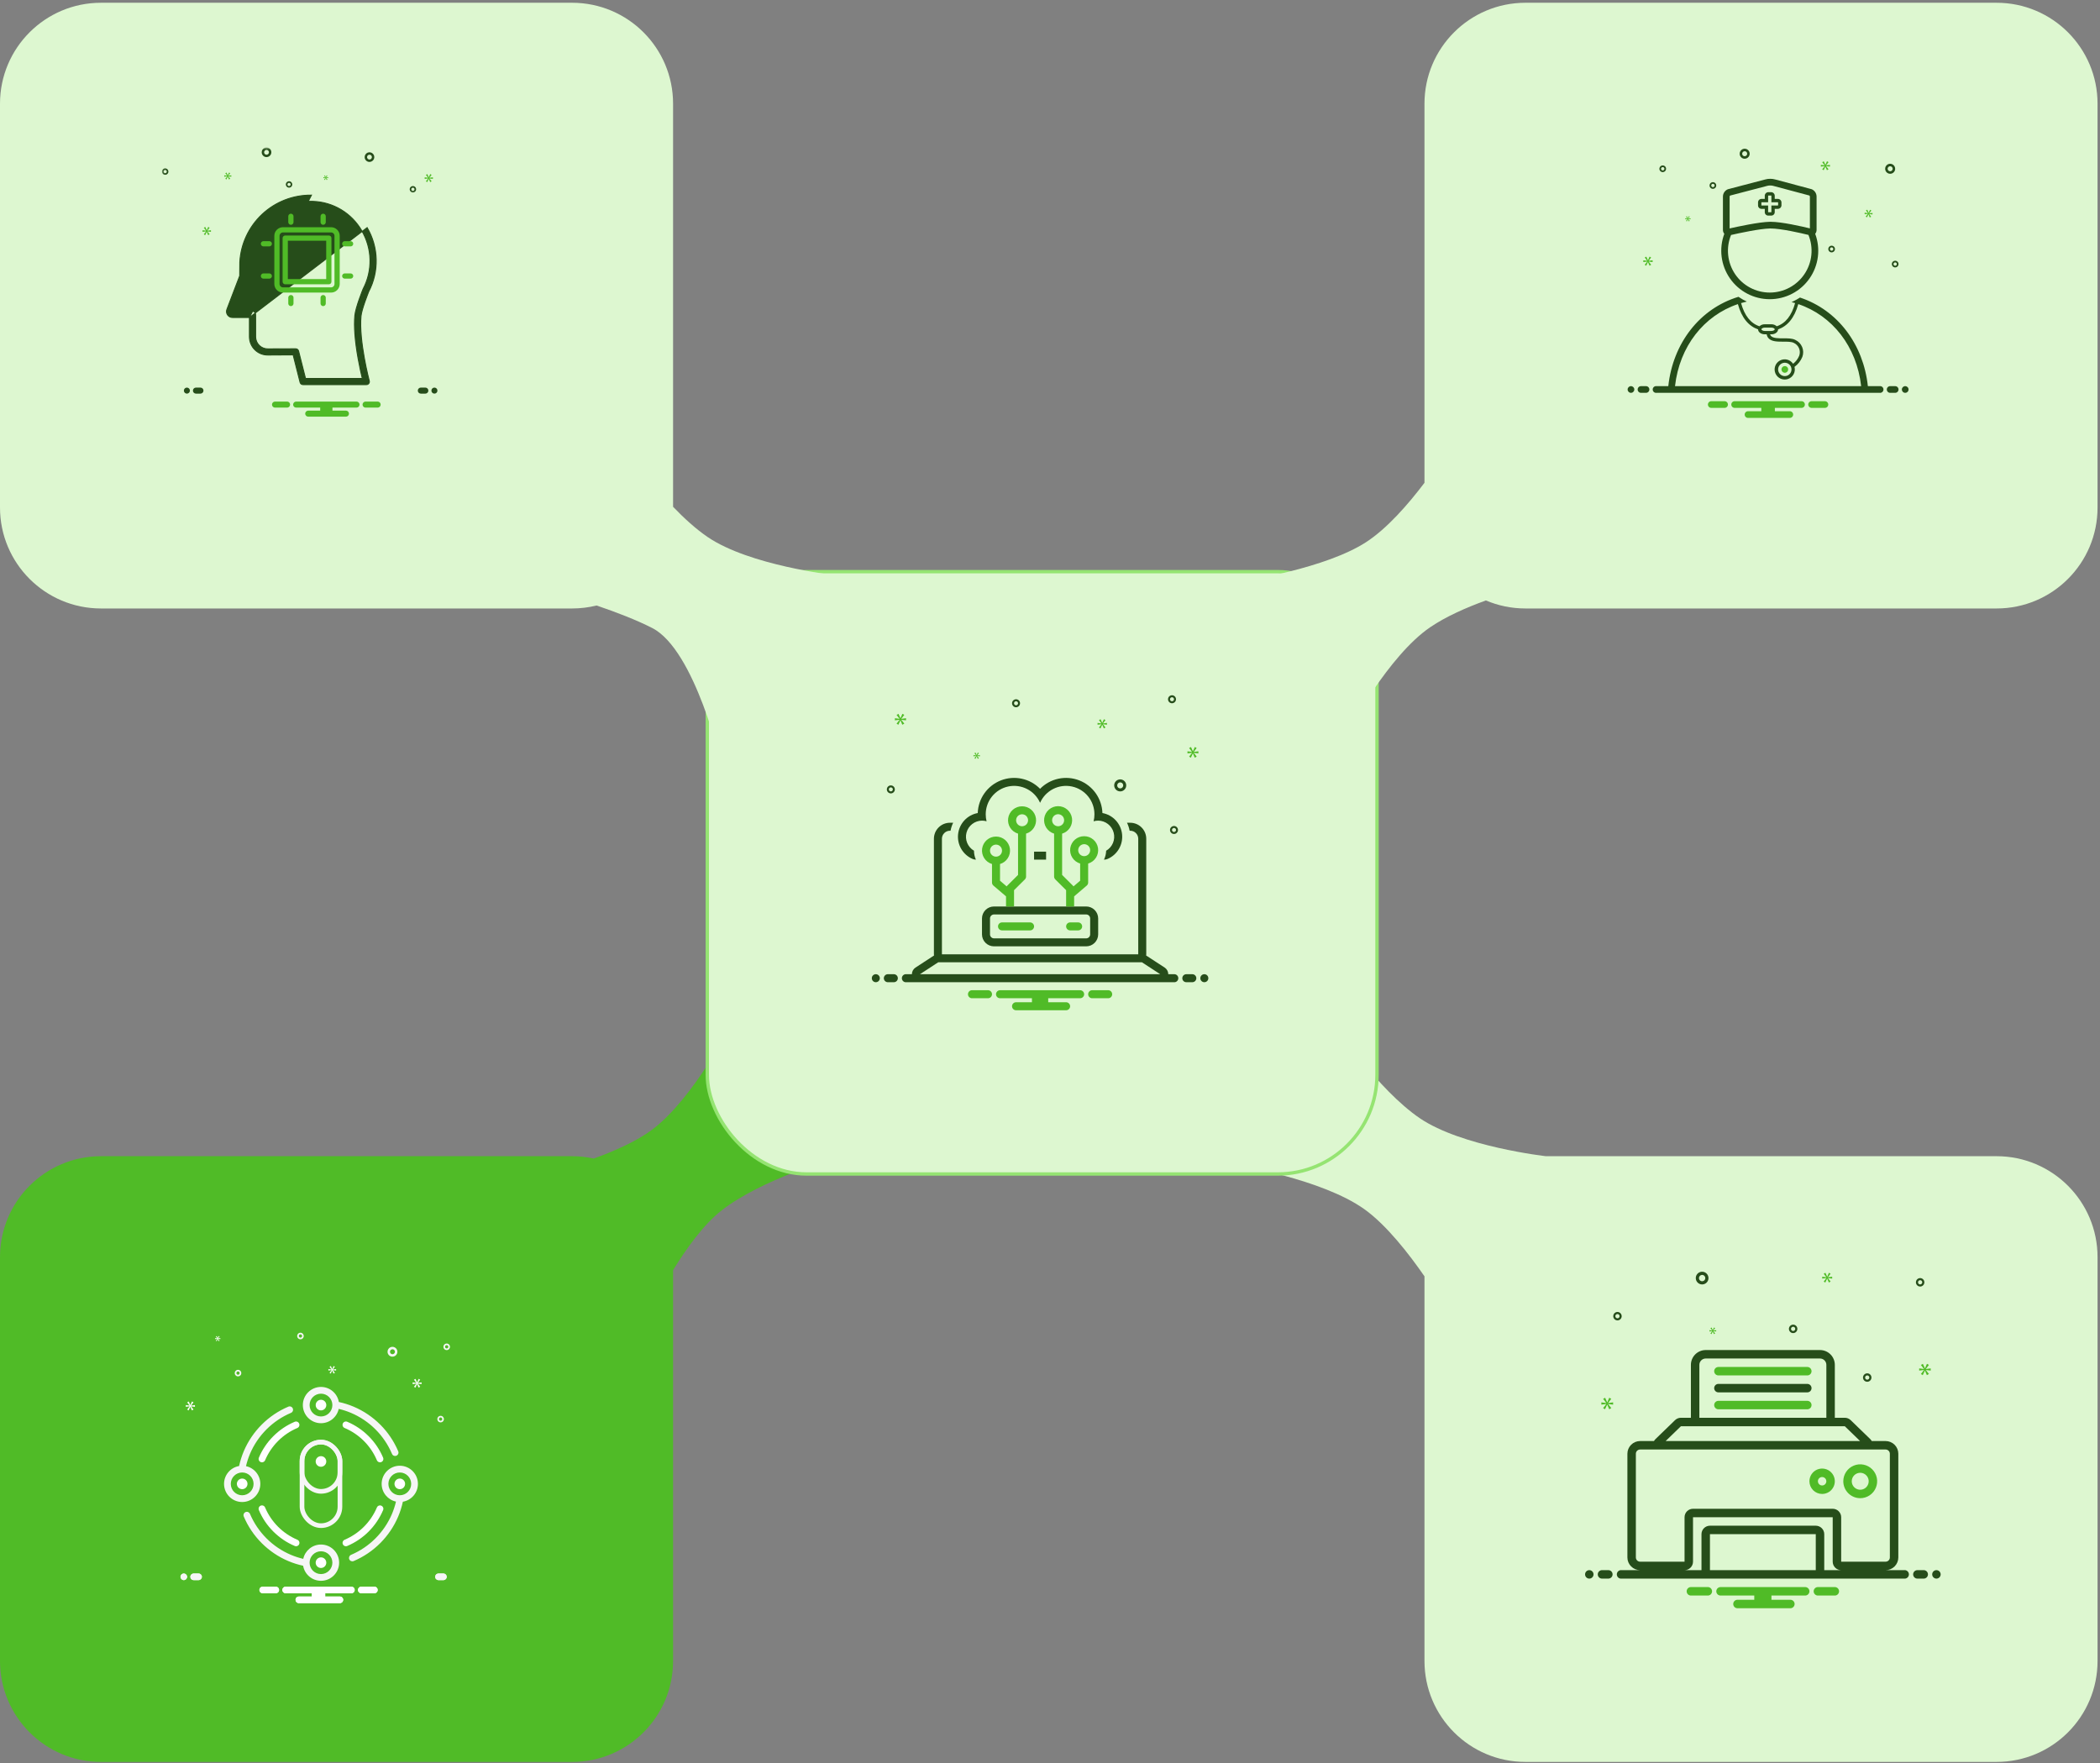 <svg xmlns="http://www.w3.org/2000/svg" width="624" height="524" viewBox="0 0 624 524" fill="none"><rect x="0" y="0" width="624" height="524" fill="#808080" stroke="none"/><path fill-rule="evenodd" clip-rule="evenodd" d="M176.436 344.28C174.363 343.827 172.209 343.588 170 343.588H30C13.431 343.588 0 357.02 0 373.588V493.588C0 510.157 13.431 523.588 30 523.588H170C186.569 523.588 200 510.157 200 493.588V377.457C203.943 370.997 209.044 363.897 214.461 359.666C226.308 350.41 248.208 344.133 248.208 344.133L217.882 303.413C217.882 303.413 206.218 326.439 193.737 335.733C189.104 339.183 182.579 342.066 176.436 344.28Z" fill="#50BB27"></path><path d="M116.618 403.161C116.908 403.161 117.191 403.075 117.432 402.914C117.673 402.753 117.861 402.524 117.971 402.257C118.082 401.989 118.111 401.694 118.055 401.41C117.998 401.126 117.859 400.865 117.654 400.66C117.449 400.456 117.188 400.316 116.904 400.26C116.62 400.203 116.325 400.232 116.058 400.343C115.79 400.454 115.561 400.641 115.4 400.882C115.239 401.123 115.154 401.406 115.154 401.696C115.154 402.084 115.308 402.457 115.583 402.731C115.858 403.006 116.23 403.16 116.618 403.161ZM116.618 400.964C116.763 400.964 116.905 401.007 117.025 401.087C117.146 401.168 117.239 401.282 117.295 401.416C117.35 401.55 117.365 401.697 117.337 401.839C117.308 401.981 117.239 402.112 117.136 402.214C117.034 402.316 116.903 402.386 116.761 402.414C116.619 402.443 116.472 402.428 116.338 402.373C116.204 402.317 116.09 402.223 116.009 402.103C115.929 401.983 115.886 401.841 115.886 401.696C115.886 401.502 115.963 401.316 116.101 401.178C116.238 401.041 116.424 400.964 116.618 400.964ZM130.926 420.737C130.732 420.737 130.544 420.794 130.383 420.902C130.222 421.009 130.097 421.161 130.023 421.34C129.949 421.518 129.93 421.715 129.968 421.904C130.006 422.093 130.099 422.267 130.235 422.404C130.372 422.541 130.546 422.634 130.735 422.671C130.924 422.709 131.121 422.69 131.299 422.616C131.478 422.542 131.63 422.417 131.737 422.256C131.845 422.095 131.902 421.907 131.902 421.714C131.902 421.455 131.799 421.206 131.616 421.023C131.433 420.84 131.184 420.737 130.926 420.737ZM130.926 422.202C130.829 422.202 130.735 422.173 130.654 422.119C130.574 422.066 130.511 421.99 130.474 421.9C130.438 421.811 130.428 421.713 130.447 421.618C130.466 421.524 130.512 421.437 130.58 421.368C130.649 421.3 130.736 421.253 130.83 421.235C130.925 421.216 131.023 421.225 131.112 421.262C131.202 421.299 131.278 421.362 131.331 421.442C131.385 421.523 131.414 421.617 131.414 421.714C131.414 421.843 131.362 421.967 131.271 422.059C131.179 422.15 131.055 422.202 130.926 422.202ZM89.277 396.044C89.084 396.044 88.895 396.101 88.735 396.209C88.574 396.316 88.449 396.468 88.375 396.647C88.301 396.825 88.282 397.021 88.32 397.211C88.357 397.4 88.45 397.574 88.587 397.711C88.723 397.847 88.897 397.94 89.087 397.978C89.276 398.016 89.472 397.996 89.651 397.923C89.829 397.849 89.982 397.723 90.089 397.563C90.196 397.402 90.254 397.214 90.254 397.02C90.253 396.762 90.15 396.513 89.967 396.33C89.784 396.147 89.536 396.044 89.277 396.044ZM89.277 397.509C89.181 397.509 89.086 397.48 89.006 397.426C88.926 397.373 88.863 397.296 88.826 397.207C88.789 397.118 88.779 397.02 88.798 396.925C88.817 396.83 88.864 396.743 88.932 396.675C89 396.607 89.087 396.56 89.182 396.542C89.277 396.523 89.375 396.532 89.464 396.569C89.553 396.606 89.629 396.669 89.683 396.749C89.737 396.829 89.766 396.924 89.766 397.02C89.765 397.15 89.714 397.274 89.622 397.365C89.531 397.457 89.407 397.509 89.277 397.509ZM132.73 399.255C132.537 399.255 132.348 399.312 132.187 399.42C132.027 399.527 131.901 399.679 131.828 399.858C131.754 400.036 131.734 400.232 131.772 400.422C131.81 400.611 131.903 400.785 132.039 400.922C132.176 401.058 132.35 401.151 132.539 401.189C132.729 401.227 132.925 401.207 133.103 401.134C133.282 401.06 133.434 400.934 133.542 400.774C133.649 400.613 133.706 400.425 133.706 400.231C133.706 399.973 133.603 399.724 133.42 399.541C133.237 399.358 132.989 399.255 132.73 399.255ZM132.73 400.72C132.633 400.72 132.539 400.691 132.458 400.637C132.378 400.584 132.316 400.507 132.279 400.418C132.242 400.329 132.232 400.231 132.251 400.136C132.27 400.041 132.316 399.954 132.384 399.886C132.453 399.818 132.54 399.771 132.634 399.753C132.729 399.734 132.827 399.743 132.917 399.78C133.006 399.817 133.082 399.88 133.136 399.96C133.189 400.04 133.218 400.135 133.218 400.231C133.218 400.361 133.166 400.485 133.075 400.576C132.983 400.668 132.859 400.72 132.73 400.72ZM71.701 408.043C71.701 407.85 71.644 407.661 71.536 407.501C71.429 407.34 71.277 407.215 71.098 407.141C70.92 407.067 70.723 407.048 70.534 407.085C70.345 407.123 70.171 407.216 70.034 407.353C69.897 407.489 69.805 407.663 69.767 407.853C69.729 408.042 69.749 408.238 69.822 408.417C69.896 408.595 70.021 408.748 70.182 408.855C70.343 408.962 70.531 409.02 70.725 409.02C70.983 409.019 71.232 408.916 71.415 408.733C71.598 408.55 71.701 408.302 71.701 408.043ZM70.236 408.043C70.236 407.947 70.265 407.852 70.319 407.772C70.372 407.692 70.448 407.629 70.538 407.592C70.627 407.555 70.725 407.545 70.82 407.564C70.915 407.583 71.001 407.63 71.07 407.698C71.138 407.766 71.184 407.853 71.203 407.948C71.222 408.043 71.213 408.141 71.176 408.23C71.139 408.319 71.076 408.395 70.996 408.449C70.915 408.503 70.821 408.531 70.725 408.531C70.595 408.531 70.471 408.48 70.379 408.388C70.288 408.297 70.236 408.173 70.236 408.043Z" fill="#F6F6F6"></path><path d="M56.769 417.685L57.495 416.73L57.037 416.471L56.571 417.54H56.556L56.082 416.479L55.616 416.746L56.334 417.678V417.693L55.211 417.548V418.067L56.342 417.922V417.937L55.616 418.869L56.051 419.144L56.548 418.067H56.563L57.021 419.137L57.503 418.862L56.769 417.945V417.93L57.923 418.067V417.548L56.769 417.701V417.685Z" fill="white"></path><path d="M64.565 397.866L64.147 398.403L64.398 398.561L64.684 397.941H64.693L64.957 398.556L65.234 398.398L64.812 397.87V397.861L65.476 397.941V397.642L64.812 397.729V397.721L65.23 397.171L64.966 397.021L64.697 397.637H64.688L64.416 397.025L64.147 397.18L64.561 397.716V397.725L63.914 397.642V397.941L64.565 397.857V397.866Z" fill="white"></path><path d="M125.271 411.312V410.803L124.14 410.953V410.937L124.852 410.001L124.403 409.746L123.946 410.795H123.93L123.466 409.753L123.008 410.016L123.713 410.93V410.945L122.611 410.803V411.312L123.721 411.17V411.185L123.008 412.099L123.435 412.369L123.923 411.312H123.937L124.387 412.361L124.86 412.092L124.14 411.192V411.177L125.271 411.312Z" fill="white"></path><path d="M98.895 406.962L99.509 406.154L99.121 405.935L98.727 406.839H98.714L98.313 405.941L97.919 406.167L98.527 406.955V406.969L97.576 406.846V407.285L98.533 407.162V407.175L97.919 407.964L98.287 408.197L98.707 407.285H98.72L99.108 408.19L99.515 407.957L98.895 407.182V407.169L99.871 407.285V406.846L98.895 406.975V406.962Z" fill="white"></path><path d="M54.613 469.559C55.153 469.559 55.59 469.122 55.59 468.583C55.59 468.044 55.153 467.606 54.613 467.606C54.074 467.606 53.637 468.044 53.637 468.583C53.637 469.122 54.074 469.559 54.613 469.559Z" fill="#F6F6F6"></path><path d="M59.008 467.606H57.543C57.284 467.606 57.035 467.709 56.852 467.892C56.669 468.076 56.566 468.324 56.566 468.583C56.566 468.842 56.669 469.09 56.852 469.273C57.035 469.456 57.284 469.559 57.543 469.559H59.008C59.267 469.559 59.515 469.456 59.698 469.273C59.881 469.09 59.984 468.842 59.984 468.583C59.984 468.324 59.881 468.076 59.698 467.892C59.515 467.709 59.267 467.606 59.008 467.606ZM131.754 467.606H130.289C130.03 467.606 129.782 467.709 129.599 467.892C129.415 468.076 129.313 468.324 129.313 468.583C129.313 468.842 129.415 469.09 129.599 469.273C129.782 469.456 130.03 469.559 130.289 469.559H131.754C132.013 469.559 132.261 469.456 132.444 469.273C132.627 469.09 132.73 468.842 132.73 468.583C132.73 468.324 132.627 468.076 132.444 467.892C132.261 467.709 132.013 467.606 131.754 467.606Z" fill="#F6F6F6"></path><path d="M111.323 471.513H107.267C107.022 471.532 106.793 471.644 106.626 471.825C106.459 472.006 106.366 472.243 106.366 472.489C106.366 472.735 106.459 472.973 106.626 473.154C106.793 473.335 107.022 473.446 107.267 473.466H111.323C111.569 473.446 111.798 473.335 111.965 473.154C112.132 472.973 112.225 472.735 112.225 472.489C112.225 472.243 112.132 472.006 111.965 471.825C111.798 471.644 111.569 471.532 111.323 471.513ZM82.03 471.513H77.974C77.728 471.532 77.499 471.644 77.332 471.825C77.165 472.006 77.072 472.243 77.072 472.489C77.072 472.735 77.165 472.973 77.332 473.154C77.499 473.335 77.728 473.446 77.974 473.466H82.03C82.275 473.446 82.504 473.335 82.671 473.154C82.838 472.973 82.931 472.735 82.931 472.489C82.931 472.243 82.838 472.006 82.671 471.825C82.504 471.644 82.275 471.532 82.03 471.513ZM104.413 471.513H84.884C84.625 471.513 84.377 471.616 84.194 471.799C84.01 471.982 83.907 472.23 83.907 472.489C83.907 472.748 84.01 472.996 84.194 473.18C84.377 473.363 84.625 473.466 84.884 473.466H92.666V474.442H88.79C88.531 474.442 88.282 474.545 88.099 474.728C87.916 474.911 87.813 475.16 87.813 475.419C87.813 475.678 87.916 475.926 88.099 476.109C88.282 476.292 88.531 476.395 88.79 476.395H100.996C101.255 476.395 101.503 476.292 101.686 476.109C101.869 475.926 101.972 475.678 101.972 475.419C101.972 475.16 101.869 474.911 101.686 474.728C101.503 474.545 101.255 474.442 100.996 474.442H96.631V473.466H104.413C104.672 473.466 104.92 473.363 105.104 473.18C105.287 472.996 105.39 472.748 105.39 472.489C105.39 472.23 105.287 471.982 105.104 471.799C104.92 471.616 104.672 471.513 104.413 471.513Z" fill="white"></path><path d="M54.613 469.559C55.153 469.559 55.59 469.122 55.59 468.583C55.59 468.044 55.153 467.606 54.613 467.606C54.074 467.606 53.637 468.044 53.637 468.583C53.637 469.122 54.074 469.559 54.613 469.559Z" fill="#F6F6F6"></path><path d="M59.008 467.606H57.543C57.284 467.606 57.035 467.709 56.852 467.892C56.669 468.076 56.566 468.324 56.566 468.583C56.566 468.842 56.669 469.09 56.852 469.273C57.035 469.456 57.284 469.559 57.543 469.559H59.008C59.267 469.559 59.515 469.456 59.698 469.273C59.881 469.09 59.984 468.842 59.984 468.583C59.984 468.324 59.881 468.076 59.698 467.892C59.515 467.709 59.267 467.606 59.008 467.606ZM131.754 467.606H130.289C130.03 467.606 129.782 467.709 129.599 467.892C129.415 468.076 129.313 468.324 129.313 468.583C129.313 468.842 129.415 469.09 129.599 469.273C129.782 469.456 130.03 469.559 130.289 469.559H131.754C132.013 469.559 132.261 469.456 132.444 469.273C132.627 469.09 132.73 468.842 132.73 468.583C132.73 468.324 132.627 468.076 132.444 467.892C132.261 467.709 132.013 467.606 131.754 467.606Z" fill="#F6F6F6"></path><path d="M111.323 471.513H107.267C107.022 471.532 106.793 471.644 106.626 471.825C106.459 472.006 106.366 472.243 106.366 472.489C106.366 472.735 106.459 472.973 106.626 473.154C106.793 473.335 107.022 473.446 107.267 473.466H111.323C111.569 473.446 111.798 473.335 111.965 473.154C112.132 472.973 112.225 472.735 112.225 472.489C112.225 472.243 112.132 472.006 111.965 471.825C111.798 471.644 111.569 471.532 111.323 471.513ZM82.03 471.513H77.974C77.728 471.532 77.499 471.644 77.332 471.825C77.165 472.006 77.072 472.243 77.072 472.489C77.072 472.735 77.165 472.973 77.332 473.154C77.499 473.335 77.728 473.446 77.974 473.466H82.03C82.275 473.446 82.504 473.335 82.671 473.154C82.838 472.973 82.931 472.735 82.931 472.489C82.931 472.243 82.838 472.006 82.671 471.825C82.504 471.644 82.275 471.532 82.03 471.513ZM104.413 471.513H84.884C84.625 471.513 84.377 471.616 84.194 471.799C84.01 471.982 83.907 472.23 83.907 472.489C83.907 472.748 84.01 472.996 84.194 473.18C84.377 473.363 84.625 473.466 84.884 473.466H92.666V474.442H88.79C88.531 474.442 88.282 474.545 88.099 474.728C87.916 474.911 87.813 475.16 87.813 475.419C87.813 475.678 87.916 475.926 88.099 476.109C88.282 476.292 88.531 476.395 88.79 476.395H100.996C101.255 476.395 101.503 476.292 101.686 476.109C101.869 475.926 101.972 475.678 101.972 475.419C101.972 475.16 101.869 474.911 101.686 474.728C101.503 474.545 101.255 474.442 100.996 474.442H96.631V473.466H104.413C104.672 473.466 104.92 473.363 105.104 473.18C105.287 472.996 105.39 472.748 105.39 472.489C105.39 472.23 105.287 471.982 105.104 471.799C104.92 471.616 104.672 471.513 104.413 471.513Z" fill="white"></path><path d="M95.378 465.956C96.25 465.956 96.956 465.25 96.956 464.378C96.956 463.507 96.25 462.801 95.378 462.801C94.507 462.801 93.801 463.507 93.801 464.378C93.801 465.25 94.507 465.956 95.378 465.956Z" fill="white"></path><path d="M95.38 419.123C96.252 419.123 96.958 418.417 96.958 417.545C96.958 416.674 96.252 415.968 95.38 415.968C94.509 415.968 93.803 416.674 93.803 417.545C93.803 418.417 94.509 419.123 95.38 419.123Z" fill="white"></path><path d="M118.794 442.539C119.666 442.539 120.372 441.833 120.372 440.961C120.372 440.09 119.666 439.384 118.794 439.384C117.923 439.384 117.217 440.09 117.217 440.961C117.217 441.833 117.923 442.539 118.794 442.539Z" fill="white"></path><path d="M71.962 442.539C72.834 442.539 73.54 441.833 73.54 440.961C73.54 440.09 72.834 439.384 71.962 439.384C71.091 439.384 70.385 440.09 70.385 440.961C70.385 441.833 71.091 442.539 71.962 442.539Z" fill="white"></path><path d="M76.924 433.164C76.859 433.316 76.833 433.482 76.849 433.647C76.864 433.812 76.919 433.97 77.011 434.108C77.102 434.246 77.226 434.36 77.372 434.438C77.518 434.516 77.681 434.557 77.847 434.557C78.237 434.557 78.608 434.327 78.77 433.945C79.675 431.803 80.987 429.857 82.634 428.215C84.276 426.568 86.222 425.256 88.364 424.351C88.607 424.247 88.799 424.05 88.897 423.805C88.996 423.559 88.993 423.285 88.89 423.041C88.787 422.797 88.592 422.604 88.347 422.504C88.102 422.404 87.828 422.404 87.584 422.506C85.204 423.511 83.041 424.969 81.217 426.798C79.387 428.622 77.929 430.784 76.924 433.164ZM82.633 453.708C80.987 452.065 79.675 450.119 78.769 447.977C78.719 447.855 78.644 447.745 78.551 447.651C78.457 447.558 78.346 447.484 78.224 447.434C78.101 447.384 77.97 447.359 77.838 447.359C77.706 447.36 77.575 447.387 77.454 447.438C77.332 447.49 77.221 447.565 77.129 447.659C77.036 447.754 76.963 447.865 76.914 447.988C76.865 448.111 76.84 448.242 76.842 448.374C76.844 448.506 76.871 448.637 76.924 448.758C77.933 451.143 79.376 453.285 81.216 455.124C83.056 456.964 85.197 458.408 87.582 459.417C87.704 459.468 87.834 459.495 87.965 459.496C88.097 459.497 88.228 459.472 88.35 459.422C88.471 459.373 88.582 459.3 88.676 459.208C88.77 459.115 88.845 459.005 88.896 458.884C88.947 458.763 88.974 458.633 88.975 458.501C88.976 458.369 88.951 458.239 88.901 458.117C88.852 457.995 88.779 457.884 88.686 457.79C88.594 457.697 88.484 457.622 88.363 457.571C86.221 456.666 84.275 455.354 82.633 453.708ZM113.836 448.758C113.887 448.637 113.914 448.507 113.915 448.375C113.916 448.243 113.891 448.113 113.842 447.991C113.792 447.869 113.719 447.758 113.627 447.664C113.534 447.571 113.424 447.496 113.303 447.445C113.182 447.393 113.052 447.366 112.92 447.365C112.789 447.364 112.658 447.389 112.536 447.439C112.414 447.488 112.303 447.561 112.209 447.654C112.116 447.746 112.041 447.856 111.99 447.977C111.085 450.119 109.773 452.065 108.127 453.708C106.485 455.354 104.539 456.666 102.396 457.571C102.183 457.661 102.008 457.822 101.9 458.027C101.791 458.231 101.758 458.467 101.804 458.694C101.85 458.921 101.973 459.124 102.152 459.271C102.331 459.417 102.556 459.497 102.787 459.496C102.921 459.496 103.054 459.469 103.177 459.417C105.557 458.412 107.719 456.954 109.544 455.125C111.373 453.3 112.831 451.138 113.836 448.758ZM112.913 434.556C113.079 434.556 113.242 434.515 113.387 434.437C113.533 434.359 113.657 434.246 113.748 434.108C113.84 433.97 113.895 433.811 113.911 433.647C113.926 433.482 113.9 433.316 113.836 433.164C112.831 430.784 111.373 428.622 109.543 426.798C107.719 424.968 105.557 423.511 103.177 422.505C103.056 422.454 102.926 422.427 102.794 422.426C102.662 422.425 102.532 422.45 102.41 422.499C102.288 422.549 102.177 422.622 102.083 422.714C101.99 422.806 101.915 422.916 101.864 423.038C101.813 423.159 101.786 423.289 101.784 423.421C101.783 423.552 101.808 423.683 101.858 423.805C101.907 423.927 101.98 424.038 102.073 424.131C102.165 424.225 102.275 424.3 102.396 424.351C104.538 425.256 106.484 426.568 108.127 428.214C109.773 429.856 111.085 431.802 111.99 433.945C112.067 434.126 112.195 434.281 112.36 434.389C112.524 434.498 112.716 434.556 112.913 434.556Z" fill="white"></path><path d="M77.352 440.962C77.352 438.378 75.524 436.215 73.094 435.693C73.386 434.447 73.782 433.228 74.278 432.048C75.43 429.328 77.096 426.857 79.186 424.769C81.274 422.679 83.746 421.013 86.466 419.861C86.587 419.81 86.697 419.735 86.789 419.641C86.882 419.548 86.955 419.437 87.004 419.315C87.053 419.193 87.078 419.062 87.077 418.931C87.076 418.799 87.049 418.669 86.998 418.548C86.947 418.426 86.873 418.317 86.779 418.224C86.685 418.132 86.574 418.059 86.452 418.009C86.33 417.96 86.2 417.935 86.068 417.936C85.936 417.937 85.806 417.964 85.685 418.015C82.727 419.267 80.039 421.079 77.769 423.352C76.641 424.48 75.623 425.714 74.729 427.036C73.829 428.369 73.06 429.786 72.433 431.267C71.836 432.683 71.373 434.152 71.048 435.655C68.51 436.092 66.572 438.302 66.572 440.962C66.572 443.934 68.99 446.352 71.962 446.352C74.934 446.352 77.352 443.934 77.352 440.962ZM71.962 444.348C70.095 444.348 68.576 442.829 68.576 440.962C68.576 439.094 70.095 437.575 71.962 437.575C73.829 437.575 75.348 439.094 75.348 440.962C75.348 442.829 73.829 444.348 71.962 444.348ZM124.185 440.962C124.185 437.989 121.767 435.572 118.794 435.572C115.822 435.572 113.405 437.989 113.405 440.962C113.405 443.545 115.233 445.708 117.663 446.23C117.372 447.476 116.976 448.695 116.48 449.875C115.903 451.236 115.196 452.539 114.368 453.764C112.72 456.202 110.62 458.302 108.182 459.951C106.956 460.778 105.654 461.485 104.292 462.062C104.053 462.169 103.866 462.366 103.77 462.61C103.675 462.853 103.678 463.125 103.78 463.366C103.882 463.607 104.075 463.799 104.316 463.9C104.558 464.001 104.829 464.003 105.072 463.907C108.03 462.655 110.718 460.843 112.988 458.57C114.116 457.442 115.134 456.208 116.028 454.886C116.928 453.553 117.697 452.136 118.324 450.655C118.921 449.239 119.385 447.77 119.71 446.267C122.247 445.831 124.185 443.621 124.185 440.962ZM118.794 444.348C116.927 444.348 115.408 442.829 115.408 440.962C115.408 439.094 116.927 437.575 118.794 437.575C120.662 437.575 122.181 439.094 122.181 440.962C122.181 442.829 120.662 444.348 118.794 444.348ZM95.379 422.935C97.962 422.935 100.125 421.107 100.647 418.678C101.893 418.969 103.112 419.365 104.292 419.861C107.012 421.013 109.484 422.679 111.571 424.769C113.661 426.857 115.327 429.329 116.479 432.049C116.53 432.171 116.604 432.282 116.698 432.375C116.791 432.468 116.903 432.542 117.025 432.592C117.147 432.642 117.278 432.667 117.41 432.667C117.543 432.666 117.673 432.639 117.795 432.588C117.917 432.536 118.027 432.461 118.12 432.367C118.212 432.272 118.285 432.161 118.335 432.038C118.384 431.915 118.408 431.784 118.407 431.652C118.405 431.52 118.377 431.389 118.325 431.268C117.698 429.787 116.929 428.37 116.028 427.037C115.135 425.715 114.117 424.481 112.988 423.352C111.859 422.224 110.625 421.206 109.303 420.312C107.971 419.412 106.554 418.643 105.072 418.016C103.656 417.419 102.187 416.956 100.685 416.631C100.248 414.094 98.038 412.155 95.379 412.155C92.406 412.155 89.989 414.573 89.989 417.545C89.989 420.517 92.406 422.935 95.379 422.935ZM95.379 414.159C97.246 414.159 98.765 415.678 98.765 417.545C98.765 419.412 97.246 420.931 95.379 420.931C93.511 420.931 91.992 419.412 91.992 417.545C91.992 415.678 93.511 414.159 95.379 414.159ZM95.379 458.988C92.795 458.988 90.632 460.816 90.11 463.246C88.864 462.954 87.645 462.558 86.465 462.062C83.745 460.911 81.273 459.244 79.185 457.154C78.147 456.116 77.211 454.98 76.388 453.764C75.561 452.539 74.854 451.236 74.277 449.875C74.226 449.754 74.152 449.644 74.058 449.551C73.964 449.459 73.853 449.386 73.731 449.336C73.609 449.287 73.479 449.262 73.347 449.263C73.216 449.264 73.085 449.291 72.964 449.342C72.843 449.394 72.733 449.468 72.641 449.562C72.548 449.656 72.475 449.767 72.426 449.889C72.376 450.011 72.352 450.141 72.353 450.273C72.353 450.404 72.38 450.534 72.432 450.655C73.684 453.613 75.496 456.301 77.768 458.571C78.897 459.699 80.131 460.718 81.453 461.611C82.786 462.512 84.203 463.281 85.684 463.907C87.1 464.504 88.569 464.968 90.071 465.293C90.507 467.83 92.718 469.767 95.377 469.767C98.35 469.767 100.768 467.35 100.768 464.377C100.768 461.405 98.35 458.988 95.379 458.988ZM95.379 467.764C93.511 467.764 91.992 466.245 91.992 464.378C91.992 462.511 93.511 460.992 95.379 460.992C97.246 460.992 98.765 462.511 98.765 464.378C98.765 466.245 97.246 467.764 95.379 467.764Z" fill="#F6F6F6"></path><rect x="89.743" y="428.545" width="11.269" height="24.834" rx="5.635" stroke="#F6F6F6" stroke-width="1.38"></rect><rect x="89.743" y="428.545" width="11.269" height="14.641" rx="5.635" stroke="#F6F6F6" stroke-width="1.38"></rect><path d="M95.376 435.88C96.248 435.88 96.954 435.173 96.954 434.302C96.954 433.431 96.248 432.725 95.376 432.725C94.505 432.725 93.799 433.431 93.799 434.302C93.799 435.173 94.505 435.88 95.376 435.88Z" fill="white"></path><path fill-rule="evenodd" clip-rule="evenodd" d="M459.351 343.588L459.351 343.588C459.351 343.588 434.315 340.756 421.884 332.302C409.452 323.847 396.788 304.91 396.788 304.91L367.273 346.222C367.273 346.222 392.761 350.297 405.423 359.344C412.032 364.066 418.717 372.693 423.273 379.29V493.588C423.273 510.157 436.705 523.588 453.273 523.588H593.273C609.842 523.588 623.273 510.157 623.273 493.588V373.588C623.273 357.02 609.842 343.588 593.273 343.588H459.351Z" fill="#DDF7D0"></path><path d="M505.774 381.693C506.148 381.693 506.512 381.583 506.823 381.376C507.133 381.168 507.375 380.874 507.518 380.529C507.66 380.184 507.698 379.805 507.625 379.439C507.552 379.073 507.372 378.736 507.109 378.473C506.845 378.209 506.509 378.029 506.143 377.956C505.777 377.883 505.397 377.921 505.052 378.064C504.708 378.206 504.413 378.448 504.206 378.758C503.998 379.069 503.888 379.434 503.888 379.807C503.888 380.307 504.087 380.787 504.441 381.14C504.795 381.494 505.274 381.693 505.774 381.693ZM505.774 378.863C505.961 378.863 506.143 378.919 506.299 379.022C506.454 379.126 506.575 379.273 506.646 379.446C506.717 379.618 506.736 379.808 506.7 379.991C506.663 380.174 506.573 380.342 506.441 380.474C506.31 380.606 506.141 380.696 505.958 380.732C505.775 380.768 505.586 380.75 505.413 380.678C505.241 380.607 505.094 380.486 504.99 380.331C504.886 380.176 504.831 379.993 504.831 379.807C504.831 379.557 504.931 379.317 505.108 379.14C505.284 378.963 505.524 378.864 505.774 378.863ZM554.831 408.109C554.582 408.109 554.339 408.182 554.132 408.321C553.925 408.459 553.764 408.655 553.669 408.885C553.574 409.115 553.549 409.368 553.597 409.612C553.646 409.856 553.766 410.08 553.941 410.256C554.117 410.432 554.342 410.552 554.586 410.6C554.83 410.649 555.082 410.624 555.312 410.529C555.542 410.433 555.739 410.272 555.877 410.065C556.015 409.858 556.089 409.615 556.089 409.366C556.088 409.033 555.956 408.713 555.72 408.477C555.484 408.242 555.164 408.109 554.831 408.109ZM554.831 409.995C554.707 409.995 554.585 409.958 554.481 409.889C554.378 409.82 554.297 409.722 554.25 409.607C554.202 409.492 554.19 409.366 554.214 409.244C554.238 409.122 554.298 409.01 554.386 408.922C554.474 408.834 554.586 408.774 554.708 408.75C554.83 408.725 554.957 408.738 555.072 408.785C555.187 408.833 555.285 408.914 555.354 409.017C555.423 409.12 555.46 409.242 555.46 409.366C555.46 409.533 555.393 409.693 555.275 409.811C555.158 409.929 554.998 409.995 554.831 409.995ZM532.818 393.643C532.57 393.643 532.326 393.717 532.12 393.855C531.913 393.993 531.751 394.19 531.656 394.42C531.561 394.649 531.536 394.902 531.585 395.146C531.633 395.39 531.753 395.615 531.929 395.79C532.105 395.966 532.329 396.086 532.573 396.135C532.817 396.183 533.07 396.158 533.3 396.063C533.53 395.968 533.726 395.807 533.864 395.6C534.002 395.393 534.076 395.15 534.076 394.901C534.076 394.568 533.943 394.248 533.707 394.012C533.472 393.776 533.152 393.644 532.818 393.643ZM532.818 395.53C532.694 395.53 532.572 395.493 532.469 395.424C532.366 395.355 532.285 395.257 532.237 395.142C532.19 395.027 532.177 394.9 532.202 394.778C532.226 394.656 532.286 394.544 532.374 394.456C532.462 394.368 532.574 394.308 532.696 394.284C532.818 394.26 532.944 394.272 533.059 394.32C533.174 394.368 533.272 394.448 533.341 394.552C533.41 394.655 533.447 394.777 533.447 394.901C533.447 395.068 533.381 395.228 533.263 395.346C533.145 395.463 532.985 395.53 532.818 395.53ZM570.554 379.807C570.305 379.807 570.062 379.88 569.855 380.019C569.648 380.157 569.487 380.353 569.392 380.583C569.297 380.813 569.272 381.066 569.32 381.31C569.369 381.554 569.489 381.778 569.665 381.954C569.841 382.13 570.065 382.25 570.309 382.298C570.553 382.347 570.806 382.322 571.036 382.227C571.265 382.131 571.462 381.97 571.6 381.763C571.738 381.557 571.812 381.313 571.812 381.065C571.812 380.731 571.679 380.411 571.443 380.176C571.207 379.94 570.888 379.807 570.554 379.807ZM570.554 381.693C570.43 381.693 570.308 381.657 570.205 381.588C570.101 381.518 570.021 381.42 569.973 381.305C569.925 381.19 569.913 381.064 569.937 380.942C569.962 380.82 570.021 380.708 570.109 380.62C570.197 380.532 570.309 380.472 570.431 380.448C570.553 380.423 570.68 380.436 570.795 380.484C570.91 380.531 571.008 380.612 571.077 380.715C571.146 380.819 571.183 380.94 571.183 381.065C571.183 381.231 571.117 381.391 570.999 381.509C570.881 381.627 570.721 381.693 570.554 381.693ZM481.875 391.127C481.875 390.879 481.801 390.635 481.663 390.429C481.525 390.222 481.328 390.061 481.099 389.965C480.869 389.87 480.616 389.845 480.372 389.894C480.128 389.942 479.904 390.062 479.728 390.238C479.552 390.414 479.432 390.638 479.384 390.882C479.335 391.126 479.36 391.379 479.455 391.609C479.55 391.839 479.712 392.035 479.918 392.173C480.125 392.312 480.368 392.385 480.617 392.385C480.951 392.385 481.27 392.252 481.506 392.016C481.742 391.781 481.875 391.461 481.875 391.127ZM479.988 391.127C479.988 391.003 480.025 390.881 480.094 390.778C480.163 390.675 480.262 390.594 480.377 390.546C480.491 390.499 480.618 390.486 480.74 390.511C480.862 390.535 480.974 390.595 481.062 390.683C481.15 390.771 481.21 390.883 481.234 391.005C481.258 391.127 481.246 391.253 481.198 391.368C481.151 391.483 481.07 391.581 480.967 391.65C480.863 391.719 480.742 391.756 480.617 391.756C480.45 391.756 480.291 391.69 480.173 391.572C480.055 391.454 479.988 391.294 479.988 391.127Z" fill="#264D1A"></path><path d="M477.84 416.921L478.775 415.691L478.185 415.356L477.584 416.734H477.565L476.955 415.366L476.354 415.711L477.279 416.911V416.931L475.832 416.744V417.413L477.289 417.226V417.246L476.354 418.446L476.914 418.8L477.555 417.413H477.574L478.165 418.79L478.785 418.436L477.84 417.255V417.236L479.326 417.413V416.744L477.84 416.94V416.921Z" fill="#50BB27"></path><path d="M508.78 395.573L508.242 396.265L508.565 396.468L508.934 395.67H508.945L509.285 396.463L509.642 396.259L509.098 395.578V395.567L509.953 395.67V395.284L509.098 395.397V395.386L509.636 394.678L509.297 394.485L508.951 395.278H508.94L508.588 394.49L508.242 394.689L508.775 395.38V395.392L507.941 395.284V395.67L508.78 395.562V395.573Z" fill="#50BB27"></path><path d="M573.699 407.299V406.643L572.241 406.836V406.817L573.158 405.611L572.579 405.282L571.99 406.633H571.971L571.373 405.292L570.783 405.63L571.691 406.807V406.827L570.271 406.643V407.299L571.7 407.116V407.136L570.783 408.313L571.334 408.661L571.961 407.299H571.98L572.56 408.651L573.168 408.304L572.241 407.145V407.126L573.699 407.299Z" fill="#50BB27"></path><path d="M543.16 379.548L543.951 378.507L543.451 378.224L542.943 379.389H542.926L542.411 378.232L541.902 378.524L542.685 379.539V379.556L541.461 379.398V379.964L542.693 379.805V379.822L541.902 380.838L542.377 381.138L542.918 379.964H542.935L543.435 381.129L543.959 380.83L543.16 379.831V379.814L544.416 379.964V379.398L543.16 379.564V379.548Z" fill="#50BB27"></path><path d="M545.302 471.63H540.077C539.76 471.656 539.465 471.799 539.25 472.032C539.035 472.265 538.915 472.571 538.915 472.888C538.915 473.205 539.035 473.511 539.25 473.744C539.465 473.977 539.76 474.121 540.077 474.146H545.302C545.618 474.121 545.913 473.977 546.128 473.744C546.343 473.511 546.463 473.205 546.463 472.888C546.463 472.571 546.343 472.265 546.128 472.032C545.913 471.799 545.618 471.656 545.302 471.63ZM507.566 471.63H502.341C502.025 471.656 501.73 471.799 501.514 472.032C501.299 472.265 501.18 472.571 501.18 472.888C501.18 473.205 501.299 473.511 501.514 473.744C501.73 473.977 502.025 474.121 502.341 474.146H507.566C507.882 474.121 508.177 473.977 508.392 473.744C508.607 473.511 508.727 473.205 508.727 472.888C508.727 472.571 508.607 472.265 508.392 472.032C508.177 471.799 507.882 471.656 507.566 471.63ZM536.4 471.63H511.243C510.909 471.63 510.589 471.763 510.353 471.999C510.117 472.235 509.985 472.555 509.985 472.888C509.985 473.222 510.117 473.542 510.353 473.778C510.589 474.014 510.909 474.146 511.243 474.146H521.268V475.404H516.274C515.94 475.404 515.62 475.536 515.385 475.772C515.149 476.008 515.016 476.328 515.016 476.662C515.016 476.995 515.149 477.315 515.385 477.551C515.62 477.787 515.94 477.92 516.274 477.92H531.997C532.331 477.92 532.651 477.787 532.887 477.551C533.123 477.315 533.255 476.995 533.255 476.662C533.255 476.328 533.123 476.008 532.887 475.772C532.651 475.536 532.331 475.404 531.997 475.404H526.375V474.146H536.4C536.733 474.146 537.053 474.014 537.289 473.778C537.525 473.542 537.658 473.222 537.658 472.888C537.658 472.555 537.525 472.235 537.289 471.999C537.053 471.763 536.733 471.63 536.4 471.63ZM552.752 445.215C553.747 445.215 554.72 444.92 555.547 444.367C556.375 443.814 557.02 443.029 557.4 442.109C557.781 441.19 557.881 440.178 557.687 439.202C557.493 438.226 557.013 437.33 556.31 436.626C555.606 435.922 554.71 435.443 553.734 435.249C552.758 435.055 551.746 435.155 550.826 435.535C549.907 435.916 549.121 436.561 548.568 437.389C548.016 438.216 547.72 439.189 547.72 440.184C547.722 441.518 548.253 442.797 549.196 443.74C550.139 444.683 551.418 445.214 552.752 445.215ZM552.752 437.668C553.249 437.668 553.736 437.816 554.15 438.092C554.563 438.369 554.886 438.761 555.076 439.221C555.267 439.681 555.316 440.187 555.219 440.675C555.122 441.163 554.883 441.611 554.531 441.963C554.179 442.315 553.731 442.554 553.243 442.651C552.755 442.748 552.249 442.698 551.789 442.508C551.33 442.318 550.937 441.995 550.66 441.582C550.384 441.168 550.236 440.681 550.236 440.184C550.236 439.517 550.501 438.877 550.973 438.405C551.445 437.933 552.085 437.668 552.752 437.668ZM541.431 443.957C542.178 443.957 542.907 443.736 543.528 443.321C544.148 442.907 544.632 442.317 544.918 441.628C545.203 440.938 545.278 440.18 545.132 439.448C544.987 438.716 544.627 438.043 544.1 437.516C543.572 436.988 542.899 436.628 542.167 436.483C541.435 436.337 540.677 436.412 539.987 436.698C539.298 436.983 538.708 437.467 538.294 438.087C537.879 438.708 537.658 439.438 537.658 440.184C537.659 441.184 538.057 442.144 538.764 442.851C539.472 443.558 540.431 443.956 541.431 443.957ZM541.431 438.926C541.68 438.926 541.923 439 542.13 439.138C542.337 439.276 542.498 439.473 542.593 439.703C542.688 439.932 542.713 440.185 542.665 440.429C542.616 440.673 542.497 440.897 542.321 441.073C542.145 441.249 541.921 441.369 541.677 441.418C541.433 441.466 541.18 441.441 540.95 441.346C540.72 441.251 540.524 441.09 540.385 440.883C540.247 440.676 540.173 440.433 540.173 440.184C540.173 439.85 540.306 439.53 540.542 439.294C540.778 439.059 541.098 438.926 541.431 438.926ZM537.029 406.222H510.614C510.28 406.222 509.96 406.354 509.724 406.59C509.488 406.826 509.356 407.146 509.356 407.48C509.356 407.813 509.488 408.133 509.724 408.369C509.96 408.605 510.28 408.737 510.614 408.737H537.029C537.362 408.737 537.682 408.605 537.918 408.369C538.154 408.133 538.287 407.813 538.287 407.48C538.287 407.146 538.154 406.826 537.918 406.59C537.682 406.354 537.362 406.222 537.029 406.222Z" fill="#50BB27"></path><path d="M537.028 411.253H510.613C510.28 411.253 509.96 411.385 509.724 411.621C509.488 411.857 509.355 412.177 509.355 412.511C509.355 412.844 509.488 413.164 509.724 413.4C509.96 413.636 510.28 413.769 510.613 413.769H537.028C537.362 413.769 537.682 413.636 537.918 413.4C538.154 413.164 538.286 412.844 538.286 412.511C538.286 412.177 538.154 411.857 537.918 411.621C537.682 411.385 537.362 411.253 537.028 411.253Z" fill="#264D1A"></path><path d="M537.028 416.284H510.613C510.28 416.284 509.96 416.417 509.724 416.653C509.488 416.888 509.355 417.208 509.355 417.542C509.355 417.876 509.488 418.196 509.724 418.431C509.96 418.667 510.28 418.8 510.613 418.8H537.028C537.362 418.8 537.682 418.667 537.918 418.431C538.154 418.196 538.286 417.876 538.286 417.542C538.286 417.208 538.154 416.888 537.918 416.653C537.682 416.417 537.362 416.284 537.028 416.284Z" fill="#50BB27"></path><path d="M472.25 469.115C472.945 469.115 473.508 468.552 473.508 467.857C473.508 467.163 472.945 466.6 472.25 466.6C471.555 466.6 470.992 467.163 470.992 467.857C470.992 468.552 471.555 469.115 472.25 469.115Z" fill="#264D1A"></path><path d="M477.91 466.6H476.023C475.69 466.6 475.37 466.732 475.134 466.968C474.898 467.204 474.766 467.524 474.766 467.857C474.766 468.191 474.898 468.511 475.134 468.747C475.37 468.983 475.69 469.115 476.023 469.115H477.91C478.244 469.115 478.564 468.983 478.8 468.747C479.036 468.511 479.168 468.191 479.168 467.857C479.168 467.524 479.036 467.204 478.8 466.968C478.564 466.732 478.244 466.6 477.91 466.6ZM571.621 466.6H569.734C569.4 466.6 569.08 466.732 568.845 466.968C568.609 467.204 568.476 467.524 568.476 467.857C568.476 468.191 568.609 468.511 568.845 468.747C569.08 468.983 569.4 469.115 569.734 469.115H571.621C571.954 469.115 572.274 468.983 572.51 468.747C572.746 468.511 572.879 468.191 572.879 467.857C572.879 467.524 572.746 467.204 572.51 466.968C572.274 466.732 571.954 466.6 571.621 466.6Z" fill="#264D1A"></path><path d="M575.395 469.115C576.089 469.115 576.652 468.552 576.652 467.857C576.652 467.163 576.089 466.6 575.395 466.6C574.7 466.6 574.137 467.163 574.137 467.857C574.137 468.552 574.7 469.115 575.395 469.115Z" fill="#264D1A"></path><path d="M565.785 466.6H560.3C561.3 466.599 562.259 466.201 562.967 465.494C563.674 464.786 564.072 463.827 564.073 462.826V432.009C564.072 431.008 563.674 430.049 562.967 429.342C562.259 428.634 561.3 428.237 560.3 428.235H556.174C556.063 428.034 555.924 427.849 555.761 427.686L549.918 422.026C549.448 421.571 548.821 421.317 548.167 421.317H545.205V405.594C545.204 404.427 544.74 403.308 543.914 402.482C543.089 401.657 541.97 401.193 540.803 401.191H506.841C505.673 401.193 504.554 401.657 503.729 402.482C502.904 403.308 502.439 404.427 502.438 405.594V421.317H499.476C498.823 421.317 498.195 421.571 497.726 422.026L491.883 427.686C491.72 427.849 491.581 428.034 491.469 428.235H487.344C486.343 428.237 485.384 428.634 484.677 429.342C483.969 430.049 483.571 431.008 483.57 432.009V462.826C483.571 463.827 483.969 464.786 484.677 465.494C485.384 466.201 486.343 466.599 487.344 466.6H481.859C481.68 466.577 481.498 466.592 481.325 466.644C481.153 466.697 480.993 466.786 480.857 466.905C480.722 467.024 480.613 467.17 480.539 467.335C480.464 467.499 480.426 467.677 480.426 467.858C480.426 468.038 480.464 468.217 480.539 468.381C480.613 468.546 480.722 468.692 480.857 468.811C480.993 468.93 481.153 469.019 481.325 469.072C481.498 469.124 481.68 469.139 481.859 469.116H565.785C565.964 469.139 566.146 469.124 566.318 469.072C566.491 469.019 566.65 468.93 566.786 468.811C566.922 468.692 567.03 468.546 567.105 468.381C567.179 468.217 567.218 468.038 567.218 467.858C567.218 467.677 567.179 467.499 567.105 467.335C567.03 467.17 566.922 467.024 566.786 466.905C566.65 466.786 566.491 466.697 566.318 466.644C566.146 466.592 565.964 466.577 565.785 466.6ZM504.954 405.594C504.954 405.094 505.153 404.614 505.506 404.26C505.86 403.906 506.34 403.707 506.841 403.707H540.803C541.303 403.707 541.783 403.906 542.137 404.26C542.491 404.614 542.69 405.094 542.69 405.594V421.317H504.954V405.594ZM499.476 423.833H548.167L552.712 428.235H494.931L499.476 423.833ZM486.086 462.826V432.009C486.086 431.675 486.218 431.355 486.454 431.12C486.69 430.884 487.01 430.751 487.344 430.751H560.3C560.633 430.751 560.953 430.884 561.189 431.12C561.425 431.355 561.557 431.675 561.557 432.009V462.826C561.557 463.16 561.425 463.48 561.189 463.716C560.953 463.952 560.633 464.084 560.3 464.084H547.092V450.877C547.092 450.21 546.827 449.57 546.355 449.098C545.883 448.626 545.244 448.361 544.576 448.361H503.067C502.4 448.361 501.76 448.626 501.288 449.098C500.816 449.57 500.551 450.21 500.551 450.877V464.084H487.344C487.01 464.084 486.69 463.952 486.454 463.716C486.218 463.48 486.086 463.16 486.086 462.826ZM508.098 466.6V455.908H539.545V466.6H508.098ZM542.061 466.6V455.908C542.061 455.241 541.796 454.601 541.324 454.129C540.852 453.658 540.212 453.393 539.545 453.393H508.098C507.431 453.393 506.791 453.658 506.32 454.129C505.848 454.601 505.583 455.241 505.583 455.908V466.6H500.551C501.219 466.6 501.858 466.335 502.33 465.863C502.802 465.391 503.067 464.752 503.067 464.084V450.877H544.576V464.084C544.576 464.752 544.841 465.391 545.313 465.863C545.785 466.335 546.425 466.6 547.092 466.6H542.061Z" fill="#264D1A"></path><rect x="210.168" y="169.876" width="199" height="179" rx="29.5" fill="#DDF7D0" stroke="#95E472"></rect><g clip-path="url(#clip0_381_10880)"><path d="M332.861 235.18C333.214 235.18 333.559 235.075 333.853 234.879C334.147 234.683 334.375 234.404 334.511 234.077C334.646 233.751 334.681 233.392 334.612 233.046C334.543 232.699 334.373 232.381 334.123 232.131C333.874 231.882 333.556 231.712 333.209 231.643C332.863 231.574 332.504 231.609 332.177 231.744C331.851 231.879 331.572 232.108 331.376 232.402C331.18 232.696 331.075 233.041 331.075 233.394C331.076 233.868 331.264 234.321 331.599 234.656C331.933 234.991 332.387 235.179 332.861 235.18ZM332.861 232.501C333.037 232.501 333.21 232.554 333.357 232.652C333.504 232.75 333.618 232.889 333.686 233.052C333.753 233.216 333.771 233.395 333.736 233.568C333.702 233.741 333.617 233.901 333.492 234.025C333.367 234.15 333.208 234.235 333.035 234.27C332.862 234.304 332.682 234.287 332.519 234.219C332.356 234.151 332.216 234.037 332.118 233.89C332.02 233.743 331.968 233.571 331.968 233.394C331.968 233.157 332.062 232.93 332.23 232.763C332.397 232.596 332.624 232.501 332.861 232.501ZM348.847 245.457C348.611 245.457 348.381 245.526 348.185 245.657C347.99 245.788 347.837 245.974 347.747 246.191C347.657 246.409 347.633 246.648 347.679 246.879C347.725 247.11 347.839 247.322 348.005 247.489C348.172 247.655 348.384 247.769 348.615 247.815C348.846 247.861 349.085 247.837 349.302 247.747C349.52 247.657 349.706 247.504 349.837 247.308C349.967 247.113 350.037 246.882 350.037 246.647C350.037 246.331 349.911 246.029 349.688 245.806C349.465 245.582 349.162 245.457 348.847 245.457ZM348.847 247.242C348.729 247.242 348.614 247.207 348.516 247.142C348.418 247.076 348.342 246.984 348.297 246.875C348.252 246.766 348.24 246.646 348.263 246.531C348.286 246.415 348.343 246.309 348.426 246.226C348.509 246.143 348.615 246.086 348.731 246.063C348.846 246.04 348.966 246.052 349.075 246.097C349.183 246.142 349.276 246.218 349.342 246.316C349.407 246.414 349.442 246.529 349.442 246.647C349.442 246.805 349.379 246.956 349.268 247.068C349.156 247.179 349.005 247.242 348.847 247.242ZM301.908 207.799C301.673 207.799 301.443 207.869 301.247 208C301.051 208.13 300.899 208.316 300.809 208.534C300.719 208.751 300.695 208.991 300.741 209.222C300.787 209.453 300.9 209.665 301.067 209.831C301.233 209.998 301.445 210.111 301.676 210.157C301.907 210.203 302.147 210.179 302.364 210.089C302.582 209.999 302.768 209.847 302.898 209.651C303.029 209.455 303.099 209.225 303.099 208.989C303.099 208.674 302.973 208.371 302.75 208.148C302.527 207.925 302.224 207.799 301.908 207.799ZM301.908 209.585C301.791 209.585 301.676 209.55 301.578 209.484C301.48 209.419 301.404 209.326 301.359 209.217C301.314 209.108 301.302 208.989 301.325 208.873C301.348 208.758 301.404 208.652 301.488 208.568C301.571 208.485 301.677 208.429 301.792 208.406C301.908 208.383 302.028 208.394 302.136 208.439C302.245 208.484 302.338 208.561 302.403 208.659C302.469 208.757 302.504 208.872 302.504 208.989C302.504 209.147 302.441 209.298 302.329 209.41C302.218 209.522 302.066 209.584 301.908 209.585ZM348.252 206.608C348.016 206.608 347.786 206.678 347.59 206.809C347.394 206.94 347.242 207.126 347.152 207.343C347.062 207.561 347.038 207.8 347.084 208.031C347.13 208.262 347.243 208.474 347.41 208.641C347.576 208.807 347.788 208.921 348.019 208.966C348.25 209.012 348.49 208.989 348.707 208.899C348.925 208.809 349.111 208.656 349.241 208.46C349.372 208.264 349.442 208.034 349.442 207.799C349.442 207.483 349.316 207.181 349.093 206.957C348.87 206.734 348.567 206.609 348.252 206.608ZM348.252 208.394C348.134 208.394 348.019 208.359 347.921 208.294C347.823 208.228 347.747 208.135 347.702 208.027C347.657 207.918 347.645 207.798 347.668 207.683C347.691 207.567 347.747 207.461 347.831 207.378C347.914 207.295 348.02 207.238 348.135 207.215C348.251 207.192 348.371 207.204 348.479 207.249C348.588 207.294 348.681 207.37 348.747 207.468C348.812 207.566 348.847 207.681 348.847 207.799C348.847 207.957 348.784 208.108 348.672 208.22C348.561 208.331 348.409 208.394 348.252 208.394ZM265.897 234.585C265.897 234.349 265.827 234.119 265.696 233.923C265.565 233.727 265.379 233.575 265.162 233.485C264.944 233.395 264.705 233.371 264.474 233.417C264.243 233.463 264.031 233.576 263.864 233.743C263.698 233.909 263.584 234.121 263.539 234.352C263.493 234.583 263.516 234.823 263.606 235.04C263.696 235.258 263.849 235.444 264.045 235.574C264.24 235.705 264.471 235.775 264.706 235.775C265.022 235.775 265.324 235.649 265.547 235.426C265.771 235.203 265.896 234.9 265.897 234.585ZM264.111 234.585C264.111 234.467 264.146 234.352 264.211 234.254C264.277 234.156 264.37 234.08 264.478 234.035C264.587 233.99 264.707 233.978 264.822 234.001C264.938 234.024 265.044 234.08 265.127 234.164C265.21 234.247 265.267 234.353 265.29 234.468C265.313 234.584 265.301 234.704 265.256 234.812C265.211 234.921 265.135 235.014 265.037 235.08C264.939 235.145 264.824 235.18 264.706 235.18C264.548 235.18 264.397 235.117 264.285 235.005C264.174 234.894 264.111 234.742 264.111 234.585Z" fill="#264D1A"></path><path d="M267.815 213.603L268.7 212.439L268.141 212.122L267.573 213.426H267.554L266.977 212.132L266.408 212.457L267.284 213.594V213.613L265.914 213.435V214.068L267.293 213.892V213.91L266.408 215.046L266.939 215.382L267.544 214.068H267.563L268.122 215.373L268.709 215.038L267.815 213.92V213.901L269.221 214.068V213.435L267.815 213.621V213.603Z" fill="#50BB27"></path><path d="M290.054 224.663L289.544 225.317L289.85 225.51L290.199 224.754H290.209L290.531 225.504L290.869 225.311L290.354 224.668V224.657L291.164 224.754V224.389L290.354 224.496V224.486L290.864 223.815L290.543 223.633L290.215 224.383H290.204L289.872 223.638L289.544 223.826L290.048 224.48V224.491L289.26 224.389V224.754L290.054 224.652V224.663Z" fill="#50BB27"></path><path d="M356.092 223.885V223.265L354.713 223.447V223.429L355.581 222.287L355.033 221.977L354.476 223.255H354.457L353.891 221.985L353.334 222.305L354.192 223.42V223.438L352.85 223.265V223.885L354.201 223.712V223.731L353.334 224.844L353.854 225.174L354.448 223.885H354.466L355.015 225.165L355.59 224.835L354.713 223.74V223.721L356.092 223.885Z" fill="#50BB27"></path><path d="M327.739 214.973L328.487 213.989L328.015 213.721L327.534 214.824H327.518L327.03 213.728L326.549 214.004L327.29 214.965V214.981L326.131 214.831V215.367L327.298 215.218V215.233L326.549 216.195L326.998 216.478L327.511 215.367H327.526L327.999 216.471L328.495 216.187L327.739 215.241V215.225L328.928 215.367V214.831L327.739 214.989V214.973Z" fill="#50BB27"></path><path d="M260.243 291.884C260.901 291.884 261.434 291.351 261.434 290.693C261.434 290.036 260.901 289.503 260.243 289.503C259.586 289.503 259.053 290.036 259.053 290.693C259.053 291.351 259.586 291.884 260.243 291.884Z" fill="#264D1A"></path><path d="M265.599 289.504H263.814C263.498 289.504 263.195 289.629 262.972 289.853C262.748 290.076 262.623 290.379 262.623 290.694C262.623 291.01 262.748 291.313 262.972 291.536C263.195 291.759 263.498 291.885 263.814 291.885H265.599C265.915 291.885 266.218 291.759 266.441 291.536C266.664 291.313 266.79 291.01 266.79 290.694C266.79 290.379 266.664 290.076 266.441 289.853C266.218 289.629 265.915 289.504 265.599 289.504ZM354.29 289.504H352.504C352.188 289.504 351.885 289.629 351.662 289.853C351.439 290.076 351.314 290.379 351.314 290.694C351.314 291.01 351.439 291.313 351.662 291.536C351.885 291.759 352.188 291.885 352.504 291.885H354.29C354.605 291.885 354.908 291.759 355.132 291.536C355.355 291.313 355.48 291.01 355.48 290.694C355.48 290.379 355.355 290.076 355.132 289.853C354.908 289.629 354.605 289.504 354.29 289.504Z" fill="#264D1A"></path><path d="M357.86 291.884C358.518 291.884 359.051 291.351 359.051 290.693C359.051 290.036 358.518 289.503 357.86 289.503C357.203 289.503 356.67 290.036 356.67 290.693C356.67 291.351 357.203 291.884 357.86 291.884Z" fill="#264D1A"></path><path d="M329.381 294.266H324.436C324.137 294.29 323.858 294.425 323.654 294.646C323.45 294.867 323.337 295.156 323.337 295.456C323.337 295.756 323.45 296.046 323.654 296.266C323.858 296.487 324.137 296.623 324.436 296.647H329.381C329.681 296.623 329.96 296.487 330.163 296.266C330.367 296.046 330.48 295.756 330.48 295.456C330.48 295.156 330.367 294.867 330.163 294.646C329.96 294.425 329.681 294.29 329.381 294.266ZM293.667 294.266H288.722C288.423 294.29 288.143 294.425 287.94 294.646C287.736 294.867 287.623 295.156 287.623 295.456C287.623 295.756 287.736 296.046 287.94 296.266C288.143 296.487 288.423 296.623 288.722 296.647H293.667C293.966 296.623 294.246 296.487 294.449 296.266C294.653 296.046 294.766 295.756 294.766 295.456C294.766 295.156 294.653 294.867 294.449 294.646C294.246 294.425 293.966 294.29 293.667 294.266ZM320.956 294.266H297.147C296.831 294.266 296.528 294.391 296.305 294.614C296.082 294.838 295.956 295.14 295.956 295.456C295.956 295.772 296.082 296.075 296.305 296.298C296.528 296.521 296.831 296.647 297.147 296.647H306.635V297.837H301.909C301.593 297.837 301.29 297.962 301.067 298.186C300.844 298.409 300.718 298.712 300.718 299.028C300.718 299.343 300.844 299.646 301.067 299.869C301.29 300.093 301.593 300.218 301.909 300.218H316.79C317.105 300.218 317.408 300.093 317.632 299.869C317.855 299.646 317.98 299.343 317.98 299.028C317.98 298.712 317.855 298.409 317.632 298.186C317.408 297.962 317.105 297.837 316.79 297.837H311.468V296.647H320.956C321.272 296.647 321.575 296.521 321.798 296.298C322.021 296.075 322.147 295.772 322.147 295.456C322.147 295.14 322.021 294.838 321.798 294.614C321.575 294.391 321.272 294.266 320.956 294.266Z" fill="#50BB27"></path><path d="M322.743 269.379H295.362C294.418 269.377 293.511 269.75 292.841 270.416C292.171 271.083 291.793 271.988 291.791 272.932V277.671C291.794 278.615 292.172 279.52 292.842 280.186C293.512 280.852 294.418 281.225 295.362 281.224H322.743C323.688 281.225 324.594 280.852 325.264 280.186C325.933 279.52 326.311 278.615 326.315 277.671V272.932C326.312 271.988 325.935 271.083 325.265 270.416C324.595 269.75 323.688 269.377 322.743 269.379ZM323.934 277.671C323.933 277.985 323.807 278.287 323.584 278.509C323.36 278.731 323.058 278.856 322.743 278.855H295.362C295.048 278.856 294.745 278.731 294.522 278.509C294.299 278.287 294.173 277.985 294.172 277.671V272.932C294.173 272.618 294.299 272.316 294.522 272.094C294.745 271.872 295.048 271.748 295.362 271.748H322.743C323.058 271.748 323.36 271.872 323.584 272.094C323.807 272.316 323.933 272.618 323.934 272.932V277.671Z" fill="#264D1A"></path><path d="M322.148 248.497C321.149 248.491 320.182 248.847 319.425 249.498C318.667 250.148 318.17 251.051 318.025 252.039C317.88 253.027 318.097 254.035 318.636 254.876C319.175 255.717 319.999 256.335 320.958 256.616V261.723L318.982 263.408C318.937 263.334 318.883 263.266 318.821 263.205L315.601 259.997V247.729C316.56 247.443 317.384 246.822 317.922 245.978C318.461 245.134 318.678 244.125 318.533 243.135C318.389 242.144 317.893 241.239 317.135 240.584C316.378 239.93 315.411 239.569 314.41 239.569C313.409 239.569 312.442 239.93 311.685 240.584C310.928 241.239 310.432 242.144 310.287 243.135C310.143 244.125 310.359 245.134 310.898 245.978C311.436 246.822 312.261 247.443 313.22 247.729V260.491C313.22 260.647 313.251 260.802 313.311 260.946C313.371 261.09 313.46 261.221 313.571 261.33L316.791 264.533V269.378H319.172V266.366L322.922 263.17C323.053 263.058 323.157 262.919 323.229 262.763C323.301 262.607 323.338 262.437 323.339 262.265V256.616C324.297 256.335 325.121 255.717 325.66 254.876C326.199 254.035 326.416 253.027 326.271 252.039C326.126 251.051 325.629 250.148 324.872 249.498C324.114 248.847 323.147 248.491 322.148 248.497ZM312.624 243.759C312.622 243.405 312.725 243.059 312.92 242.764C313.114 242.468 313.392 242.238 313.718 242.101C314.045 241.964 314.404 241.926 314.751 241.994C315.098 242.062 315.418 242.231 315.669 242.48C315.92 242.729 316.091 243.047 316.161 243.394C316.231 243.741 316.196 244.101 316.061 244.428C315.926 244.755 315.697 245.034 315.403 245.231C315.11 245.428 314.764 245.533 314.41 245.533C313.938 245.534 313.485 245.347 313.151 245.015C312.816 244.682 312.627 244.231 312.624 243.759V243.759ZM322.148 254.42C321.797 254.418 321.455 254.312 321.164 254.116C320.873 253.92 320.647 253.642 320.513 253.317C320.38 252.993 320.346 252.636 320.415 252.292C320.485 251.948 320.654 251.632 320.903 251.384C321.151 251.137 321.468 250.968 321.812 250.9C322.156 250.832 322.513 250.867 322.837 251.001C323.161 251.136 323.438 251.363 323.634 251.654C323.829 251.946 323.933 252.289 323.934 252.64C323.934 252.874 323.887 253.106 323.797 253.322C323.707 253.538 323.576 253.734 323.41 253.9C323.244 254.065 323.047 254.196 322.831 254.285C322.614 254.374 322.382 254.42 322.148 254.42V254.42ZM303.696 239.61C302.697 239.604 301.73 239.96 300.972 240.611C300.215 241.262 299.718 242.164 299.573 243.152C299.428 244.141 299.645 245.148 300.184 245.989C300.723 246.83 301.547 247.448 302.505 247.729V259.997L299.285 263.205C299.223 263.266 299.169 263.334 299.124 263.408L297.148 261.723V256.759C298.107 256.473 298.932 255.851 299.47 255.008C300.008 254.164 300.225 253.155 300.081 252.164C299.936 251.174 299.44 250.269 298.683 249.614C297.926 248.959 296.959 248.599 295.958 248.599C294.957 248.599 293.989 248.959 293.232 249.614C292.475 250.269 291.979 251.174 291.835 252.164C291.69 253.155 291.907 254.164 292.445 255.008C292.984 255.851 293.808 256.473 294.767 256.759V262.265C294.768 262.437 294.805 262.607 294.877 262.763C294.949 262.919 295.053 263.058 295.184 263.17L298.934 266.366V269.378H301.315V264.533L304.535 261.33C304.646 261.221 304.735 261.09 304.795 260.946C304.855 260.802 304.886 260.647 304.886 260.491V247.729C305.845 247.448 306.669 246.83 307.208 245.989C307.747 245.148 307.964 244.141 307.819 243.152C307.674 242.164 307.177 241.262 306.419 240.611C305.662 239.96 304.695 239.604 303.696 239.61ZM294.172 252.789C294.171 252.435 294.275 252.089 294.47 251.795C294.666 251.5 294.944 251.271 295.27 251.135C295.596 250.999 295.956 250.962 296.302 251.031C296.649 251.099 296.968 251.268 297.218 251.518C297.469 251.767 297.639 252.086 297.709 252.432C297.778 252.779 297.743 253.138 297.608 253.465C297.473 253.791 297.244 254.071 296.95 254.267C296.657 254.464 296.311 254.568 295.958 254.568C295.723 254.57 295.491 254.524 295.274 254.435C295.058 254.346 294.861 254.215 294.695 254.05C294.529 253.885 294.397 253.688 294.307 253.472C294.218 253.255 294.172 253.023 294.172 252.789V252.789ZM303.696 245.533C303.345 245.531 303.002 245.425 302.711 245.229C302.42 245.032 302.193 244.754 302.06 244.429C301.927 244.104 301.894 243.747 301.963 243.403C302.033 243.059 302.203 242.743 302.453 242.495C302.702 242.248 303.019 242.08 303.363 242.012C303.708 241.945 304.065 241.981 304.389 242.116C304.713 242.251 304.99 242.479 305.184 242.772C305.379 243.064 305.482 243.408 305.482 243.759C305.481 243.993 305.435 244.224 305.345 244.44C305.255 244.656 305.123 244.852 304.957 245.016C304.791 245.181 304.594 245.312 304.378 245.4C304.161 245.489 303.93 245.534 303.696 245.533V245.533ZM297.744 276.483H306.077C306.233 276.484 306.388 276.454 306.532 276.395C306.676 276.336 306.808 276.248 306.918 276.138C307.029 276.028 307.117 275.897 307.177 275.753C307.237 275.609 307.267 275.455 307.267 275.298C307.267 275.142 307.237 274.988 307.177 274.844C307.117 274.7 307.029 274.569 306.918 274.459C306.808 274.349 306.676 274.261 306.532 274.202C306.388 274.143 306.233 274.113 306.077 274.114H297.744C297.587 274.113 297.433 274.143 297.288 274.202C297.144 274.261 297.013 274.349 296.902 274.459C296.791 274.569 296.704 274.7 296.644 274.844C296.584 274.988 296.553 275.142 296.553 275.298C296.553 275.455 296.584 275.609 296.644 275.753C296.704 275.897 296.791 276.028 296.902 276.138C297.013 276.248 297.144 276.336 297.288 276.395C297.433 276.454 297.587 276.484 297.744 276.483ZM317.981 276.483H320.362C320.519 276.484 320.673 276.454 320.818 276.395C320.962 276.336 321.093 276.248 321.204 276.138C321.315 276.028 321.402 275.897 321.462 275.753C321.522 275.609 321.553 275.455 321.553 275.298C321.553 275.142 321.522 274.988 321.462 274.844C321.402 274.7 321.315 274.569 321.204 274.459C321.093 274.349 320.962 274.261 320.818 274.202C320.673 274.143 320.519 274.113 320.362 274.114H317.981C317.825 274.113 317.671 274.143 317.526 274.202C317.382 274.261 317.251 274.349 317.14 274.459C317.029 274.569 316.942 274.7 316.882 274.844C316.822 274.988 316.791 275.142 316.791 275.298C316.791 275.455 316.822 275.609 316.882 275.753C316.942 275.897 317.029 276.028 317.14 276.138C317.251 276.248 317.382 276.336 317.526 276.395C317.671 276.454 317.825 276.484 317.981 276.483Z" fill="#50BB27"></path><path d="M289.037 255.269C289.33 255.392 289.644 255.456 289.962 255.456H289.985C289.608 254.623 289.412 253.72 289.411 252.805C288.502 252.276 287.792 251.462 287.391 250.489C286.99 249.517 286.92 248.439 287.192 247.423C287.464 246.407 288.062 245.508 288.895 244.865C289.728 244.222 290.749 243.871 291.801 243.866C292.259 243.865 292.714 243.931 293.152 244.061C292.985 243.395 292.901 242.71 292.902 242.022C292.891 240.083 293.549 238.2 294.764 236.689C295.978 235.178 297.677 234.132 299.572 233.726C301.468 233.32 303.446 233.58 305.173 234.462C306.899 235.343 308.27 236.793 309.053 238.566C309.836 236.793 311.207 235.343 312.934 234.462C314.66 233.58 316.638 233.32 318.534 233.726C320.43 234.132 322.128 235.178 323.343 236.689C324.558 238.2 325.215 240.083 325.204 242.022C325.205 242.71 325.122 243.395 324.954 244.061C325.393 243.931 325.848 243.865 326.305 243.866C327.358 243.871 328.38 244.223 329.213 244.867C330.047 245.51 330.645 246.411 330.916 247.428C331.186 248.446 331.115 249.524 330.712 250.497C330.308 251.47 329.596 252.283 328.685 252.811C328.661 253.728 328.44 254.63 328.038 255.456H328.144C328.462 255.456 328.777 255.392 329.07 255.269C330.493 254.67 331.685 253.628 332.468 252.297C333.251 250.966 333.583 249.418 333.415 247.883C333.248 246.348 332.589 244.909 331.537 243.778C330.485 242.648 329.096 241.887 327.577 241.61C327.504 239.496 326.812 237.45 325.588 235.725C324.363 234 322.66 232.672 320.688 231.905C318.717 231.139 316.564 230.967 314.496 231.412C312.428 231.856 310.535 232.897 309.053 234.407C307.571 232.897 305.679 231.856 303.611 231.411C301.542 230.967 299.389 231.139 297.418 231.905C295.446 232.672 293.743 234 292.518 235.725C291.294 237.45 290.602 239.496 290.529 241.61C289.01 241.887 287.621 242.648 286.569 243.778C285.517 244.909 284.859 246.348 284.691 247.883C284.523 249.418 284.856 250.966 285.639 252.297C286.422 253.628 287.613 254.67 289.037 255.269Z" fill="#264D1A"></path><path d="M310.837 253.087H307.266V255.456H310.837V253.087Z" fill="#264D1A"></path><path d="M348.769 289.504H347.144C347.143 289.112 347.044 288.727 346.857 288.383C346.67 288.04 346.4 287.748 346.073 287.534L340.621 283.98C340.603 283.968 340.583 283.96 340.565 283.948C340.586 283.831 340.598 283.712 340.601 283.592V249.237C340.597 247.977 340.093 246.771 339.2 245.883C338.307 244.994 337.099 244.496 335.839 244.498H334.884C335.247 245.25 335.509 246.047 335.663 246.867H335.839C336.151 246.867 336.46 246.927 336.749 247.046C337.037 247.165 337.299 247.339 337.52 247.559C337.741 247.779 337.917 248.04 338.037 248.328C338.157 248.616 338.219 248.925 338.22 249.237V283.592H279.887V249.237C279.889 248.607 280.14 248.003 280.587 247.559C281.033 247.115 281.638 246.866 282.268 246.867H282.444C282.598 246.047 282.86 245.25 283.223 244.498H282.268C281.009 244.496 279.8 244.994 278.907 245.883C278.015 246.771 277.511 247.977 277.506 249.237V283.592C277.509 283.712 277.521 283.831 277.542 283.948C277.524 283.96 277.504 283.968 277.486 283.98L272.035 287.534C271.707 287.747 271.437 288.04 271.25 288.383C271.063 288.727 270.964 289.112 270.963 289.504H269.339C269.169 289.482 268.997 289.496 268.834 289.546C268.67 289.595 268.519 289.679 268.391 289.792C268.263 289.905 268.16 290.044 268.089 290.199C268.019 290.355 267.982 290.524 267.982 290.694C267.982 290.865 268.019 291.034 268.089 291.19C268.16 291.345 268.263 291.484 268.391 291.597C268.519 291.709 268.67 291.793 268.834 291.843C268.997 291.893 269.169 291.907 269.339 291.885H348.769C348.938 291.907 349.11 291.893 349.274 291.843C349.437 291.793 349.588 291.709 349.716 291.597C349.845 291.484 349.947 291.345 350.018 291.19C350.088 291.034 350.125 290.865 350.125 290.694C350.125 290.524 350.088 290.355 350.018 290.199C349.947 290.044 349.845 289.905 349.716 289.792C349.588 289.679 349.437 289.595 349.274 289.546C349.11 289.496 348.938 289.482 348.769 289.504ZM278.791 285.961H339.316L344.75 289.504H273.357L278.791 285.961Z" fill="#264D1A"></path></g><path fill-rule="evenodd" clip-rule="evenodd" d="M30 0.82C13.431 0.82 0 14.252 0 30.82V150.82C0 167.389 13.431 180.82 30 180.82H170C172.507 180.82 174.942 180.513 177.27 179.933C183.136 181.931 189.151 184.242 193.822 186.638C206.586 193.185 214.391 227.284 214.391 227.284L247.75 170.882C247.75 170.882 222.714 168.05 210.283 159.595C206.777 157.211 203.253 153.994 200 150.602V30.82C200 14.252 186.569 0.82 170 0.82H30Z" fill="#DDF7D0"></path><mask id="mask0_381_10880" style="mask-type:alpha" maskUnits="userSpaceOnUse" x="48" y="43" width="79" height="15"><rect x="48.127" y="43.82" width="78.134" height="13.953" fill="#C4C4C4"></rect></mask><g mask="url(#mask0_381_10880)"><path d="M92.777 78.257C92.769 77.305 92.384 76.395 91.706 75.727C91.029 75.058 90.114 74.685 89.162 74.689H84.318V81.975H89.162C90.132 81.956 91.056 81.555 91.733 80.859C92.41 80.163 92.785 79.228 92.777 78.257ZM86.23 76.601H89.162C89.607 76.595 90.037 76.766 90.356 77.077C90.675 77.388 90.858 77.812 90.865 78.257C90.872 78.721 90.698 79.169 90.38 79.506C90.062 79.843 89.625 80.043 89.162 80.063H86.23L86.23 76.601ZM92.777 87.833C92.777 86.859 92.4 85.923 91.727 85.219C91.054 84.516 90.135 84.099 89.162 84.056H84.318V91.341H89.162C89.631 91.355 90.099 91.275 90.537 91.105C90.975 90.935 91.374 90.678 91.711 90.351C92.048 90.024 92.317 89.633 92.5 89.2C92.683 88.768 92.777 88.303 92.777 87.833ZM86.23 85.968H89.162C89.626 86.013 90.057 86.228 90.372 86.573C90.687 86.917 90.862 87.366 90.865 87.833C90.865 88.052 90.821 88.268 90.734 88.469C90.647 88.67 90.519 88.851 90.36 89.001C90.2 89.15 90.011 89.265 89.805 89.339C89.599 89.413 89.38 89.443 89.162 89.429H86.23L86.23 85.968ZM109.787 48.122C110.071 48.122 110.348 48.038 110.584 47.88C110.82 47.723 111.003 47.499 111.112 47.237C111.22 46.975 111.249 46.687 111.194 46.408C111.138 46.13 111.002 45.875 110.801 45.674C110.601 45.474 110.345 45.337 110.067 45.282C109.789 45.227 109.5 45.255 109.238 45.363C108.976 45.472 108.752 45.656 108.595 45.892C108.437 46.127 108.353 46.405 108.353 46.688C108.354 47.068 108.505 47.433 108.774 47.702C109.043 47.971 109.407 48.122 109.787 48.122ZM109.787 45.971C109.929 45.971 110.068 46.013 110.185 46.092C110.303 46.171 110.395 46.283 110.45 46.414C110.504 46.545 110.518 46.689 110.49 46.828C110.463 46.967 110.394 47.095 110.294 47.195C110.194 47.295 110.066 47.364 109.927 47.391C109.788 47.419 109.644 47.405 109.513 47.351C109.382 47.296 109.27 47.205 109.191 47.087C109.112 46.969 109.07 46.83 109.07 46.688C109.07 46.498 109.146 46.316 109.28 46.181C109.415 46.047 109.597 45.971 109.787 45.971ZM79.196 46.688C79.48 46.688 79.757 46.604 79.993 46.447C80.228 46.289 80.412 46.065 80.521 45.803C80.629 45.541 80.658 45.253 80.603 44.974C80.547 44.696 80.411 44.441 80.21 44.24C80.01 44.04 79.754 43.903 79.476 43.848C79.198 43.792 78.909 43.821 78.647 43.929C78.385 44.038 78.161 44.222 78.004 44.458C77.846 44.693 77.762 44.971 77.762 45.254C77.763 45.634 77.914 45.999 78.183 46.268C78.451 46.537 78.816 46.688 79.196 46.688ZM79.196 44.537C79.338 44.537 79.477 44.579 79.594 44.658C79.712 44.737 79.804 44.849 79.859 44.98C79.913 45.111 79.927 45.255 79.899 45.394C79.872 45.533 79.803 45.661 79.703 45.761C79.603 45.861 79.475 45.93 79.336 45.958C79.197 45.985 79.053 45.971 78.922 45.917C78.791 45.862 78.679 45.77 78.6 45.653C78.521 45.535 78.479 45.396 78.479 45.254C78.479 45.064 78.555 44.882 78.689 44.748C78.824 44.613 79.006 44.538 79.196 44.537ZM122.693 57.204C122.882 57.204 123.067 57.148 123.224 57.043C123.381 56.938 123.504 56.788 123.576 56.614C123.648 56.439 123.667 56.247 123.63 56.062C123.593 55.876 123.502 55.706 123.369 55.572C123.235 55.438 123.065 55.347 122.879 55.31C122.694 55.273 122.502 55.292 122.327 55.365C122.152 55.437 122.003 55.56 121.898 55.717C121.793 55.874 121.737 56.059 121.737 56.248C121.737 56.501 121.838 56.744 122.017 56.924C122.196 57.103 122.439 57.204 122.693 57.204ZM122.693 55.77C122.787 55.77 122.88 55.798 122.958 55.85C123.037 55.903 123.098 55.978 123.134 56.065C123.171 56.152 123.18 56.248 123.162 56.341C123.143 56.434 123.098 56.519 123.031 56.586C122.964 56.653 122.879 56.698 122.786 56.717C122.693 56.735 122.597 56.726 122.51 56.69C122.423 56.653 122.348 56.592 122.295 56.514C122.243 56.435 122.215 56.343 122.215 56.248C122.215 56.121 122.265 56 122.355 55.91C122.445 55.821 122.566 55.77 122.693 55.77ZM85.888 55.77C86.077 55.77 86.262 55.714 86.419 55.609C86.576 55.504 86.699 55.355 86.771 55.18C86.843 55.005 86.862 54.813 86.826 54.627C86.789 54.442 86.698 54.272 86.564 54.138C86.43 54.004 86.26 53.913 86.074 53.876C85.889 53.84 85.697 53.858 85.522 53.931C85.347 54.003 85.198 54.126 85.093 54.283C84.988 54.44 84.932 54.625 84.932 54.814C84.932 55.067 85.033 55.31 85.212 55.49C85.391 55.669 85.634 55.77 85.888 55.77ZM85.888 54.336C85.982 54.336 86.075 54.364 86.153 54.417C86.232 54.469 86.293 54.544 86.329 54.631C86.366 54.718 86.375 54.815 86.357 54.907C86.338 55 86.293 55.085 86.226 55.152C86.159 55.219 86.074 55.264 85.981 55.283C85.888 55.301 85.792 55.292 85.705 55.256C85.618 55.219 85.543 55.158 85.49 55.08C85.438 55.001 85.41 54.908 85.41 54.814C85.41 54.687 85.46 54.566 85.55 54.476C85.64 54.386 85.761 54.336 85.888 54.336ZM49.083 50.034C48.894 50.034 48.709 50.09 48.552 50.195C48.395 50.3 48.272 50.45 48.2 50.624C48.127 50.799 48.108 50.991 48.145 51.177C48.182 51.362 48.273 51.532 48.407 51.666C48.541 51.8 48.711 51.891 48.896 51.928C49.082 51.965 49.274 51.946 49.449 51.873C49.623 51.801 49.773 51.678 49.878 51.521C49.983 51.364 50.039 51.179 50.039 50.99C50.039 50.737 49.938 50.494 49.759 50.315C49.579 50.135 49.336 50.034 49.083 50.034ZM49.083 51.468C48.988 51.468 48.896 51.44 48.817 51.388C48.739 51.335 48.678 51.26 48.641 51.173C48.605 51.086 48.596 50.99 48.614 50.897C48.633 50.804 48.678 50.719 48.745 50.652C48.812 50.585 48.897 50.54 48.99 50.521C49.082 50.503 49.178 50.512 49.266 50.548C49.353 50.585 49.428 50.646 49.48 50.725C49.533 50.803 49.561 50.896 49.561 50.99C49.561 51.117 49.51 51.238 49.421 51.328C49.331 51.418 49.21 51.468 49.083 51.468Z" fill="#264D1A"></path></g><path d="M74.117 94.349H69.118C68.826 94.355 68.537 94.289 68.276 94.158C68.015 94.026 67.79 93.832 67.621 93.593L67.621 93.593C67.454 93.356 67.348 93.081 67.312 92.792C67.277 92.504 67.314 92.212 67.419 91.941C67.419 91.941 67.419 91.941 67.419 91.941L71.226 81.969C71.228 81.169 71.237 78.252 71.259 77.899C71.558 72.478 73.938 67.381 77.903 63.671C81.868 59.962 87.112 57.925 92.541 57.987C92.541 57.987 92.541 57.987 92.541 57.987L74.117 94.349ZM74.117 94.349L74.117 100.101L74.117 100.102C74.119 100.825 74.266 101.54 74.549 102.206C74.833 102.871 75.246 103.473 75.766 103.976C76.285 104.479 76.9 104.873 77.575 105.135C78.249 105.397 78.969 105.521 79.692 105.5L79.692 105.5C80.04 105.489 84.346 105.47 87.104 105.459L89.168 113.634L89.169 113.636C89.221 113.832 89.339 114.005 89.502 114.125C89.665 114.245 89.864 114.307 90.066 114.299H108.833C108.972 114.307 109.11 114.282 109.236 114.226C109.364 114.169 109.477 114.083 109.565 113.974C109.653 113.865 109.714 113.737 109.742 113.599C109.77 113.463 109.765 113.321 109.727 113.186C109.707 113.108 108.925 110.142 108.232 106.273C107.536 102.386 106.934 97.602 107.277 93.919C107.369 92.929 107.892 91.228 108.421 89.704C108.944 88.201 109.466 86.889 109.564 86.645C111.102 83.698 111.867 80.408 111.786 77.085C111.704 73.759 110.779 70.508 109.096 67.639L74.117 94.349ZM72.925 82.142C72.924 82.236 72.907 82.329 72.873 82.417L72.925 82.142ZM72.925 82.142C72.928 80.674 72.939 78.252 72.955 77.996L72.925 82.142ZM69.175 92.507L73.007 82.469L73.007 82.468C73.047 82.364 73.068 82.254 73.069 82.142L73.069 82.142C73.072 80.67 73.083 78.256 73.099 78.005L73.099 78.004C73.369 73.093 75.51 68.473 79.082 65.092C82.653 61.712 87.385 59.828 92.303 59.829C92.376 59.829 92.448 59.829 92.52 59.83L92.52 59.83C92.687 59.832 92.853 59.836 93.018 59.842C99.036 60.058 104.451 63.319 107.503 68.567L107.503 68.567C109.032 71.174 109.872 74.128 109.943 77.149C110.014 80.171 109.314 83.161 107.91 85.837L107.909 85.837C107.896 85.863 107.883 85.89 107.872 85.917L107.872 85.918C107.827 86.03 107.275 87.397 106.707 89.03C106.142 90.657 105.553 92.567 105.442 93.756C105.139 97.011 105.472 101.326 106.425 106.636L106.567 106.611L106.425 106.636C106.871 109.116 107.356 111.249 107.656 112.457H90.781L88.717 104.297L88.717 104.297L88.716 104.294C88.662 104.099 88.544 103.929 88.38 103.812C88.217 103.695 88.019 103.637 87.82 103.648C87.492 103.648 80.146 103.66 79.641 103.675C79.163 103.688 78.687 103.604 78.242 103.43C77.797 103.256 77.391 102.995 77.048 102.662C76.705 102.329 76.432 101.931 76.245 101.491C76.058 101.052 75.961 100.579 75.959 100.101V93.486C75.959 92.996 75.585 92.507 75.058 92.507H69.175Z" fill="#264D1A" stroke="#264D1A" stroke-width="0.288"></path><path d="M86.437 66.803C86.643 66.803 86.841 66.721 86.986 66.575C87.132 66.429 87.214 66.232 87.214 66.026V64.28C87.214 64.074 87.132 63.876 86.986 63.731C86.841 63.585 86.643 63.503 86.437 63.503C86.231 63.503 86.033 63.585 85.887 63.731C85.741 63.876 85.659 64.074 85.659 64.28V66.026C85.659 66.232 85.741 66.429 85.887 66.575C86.033 66.721 86.231 66.803 86.437 66.803ZM96.023 66.803C96.229 66.803 96.427 66.721 96.573 66.575C96.718 66.429 96.8 66.232 96.8 66.026V64.28C96.8 64.074 96.718 63.876 96.573 63.731C96.427 63.585 96.229 63.503 96.023 63.503C95.817 63.503 95.619 63.585 95.473 63.731C95.328 63.876 95.246 64.074 95.246 64.28V66.026C95.246 66.232 95.328 66.429 95.473 66.575C95.619 66.721 95.817 66.803 96.023 66.803ZM85.659 88.444V90.189C85.659 90.395 85.741 90.593 85.887 90.739C86.033 90.885 86.231 90.967 86.437 90.967C86.643 90.967 86.841 90.885 86.986 90.739C87.132 90.593 87.214 90.395 87.214 90.189V88.444C87.214 88.238 87.132 88.04 86.986 87.894C86.841 87.749 86.643 87.667 86.437 87.667C86.231 87.667 86.033 87.749 85.887 87.894C85.741 88.04 85.659 88.238 85.659 88.444ZM95.246 88.444V90.189C95.246 90.395 95.328 90.593 95.473 90.739C95.619 90.885 95.817 90.967 96.023 90.967C96.229 90.967 96.427 90.885 96.573 90.739C96.718 90.593 96.8 90.395 96.8 90.189V88.444C96.8 88.238 96.718 88.04 96.573 87.894C96.427 87.749 96.229 87.667 96.023 87.667C95.817 87.667 95.619 87.749 95.473 87.894C95.328 88.04 95.246 88.238 95.246 88.444ZM104.184 71.664H102.439C102.233 71.664 102.035 71.746 101.889 71.892C101.744 72.038 101.662 72.235 101.662 72.442C101.662 72.648 101.744 72.845 101.889 72.991C102.035 73.137 102.233 73.219 102.439 73.219H104.184C104.391 73.219 104.588 73.137 104.734 72.991C104.88 72.845 104.962 72.648 104.962 72.442C104.962 72.235 104.88 72.038 104.734 71.892C104.588 71.746 104.391 71.664 104.184 71.664ZM104.184 81.251H102.439C102.233 81.251 102.035 81.332 101.889 81.478C101.744 81.624 101.662 81.822 101.662 82.028C101.662 82.234 101.744 82.432 101.889 82.578C102.035 82.723 102.233 82.805 102.439 82.805H104.184C104.391 82.805 104.588 82.723 104.734 82.578C104.88 82.432 104.962 82.234 104.962 82.028C104.962 81.822 104.88 81.624 104.734 81.478C104.588 81.332 104.391 81.251 104.184 81.251ZM78.275 73.219H80.021C80.227 73.219 80.424 73.137 80.57 72.991C80.716 72.845 80.798 72.648 80.798 72.442C80.798 72.235 80.716 72.038 80.57 71.892C80.424 71.746 80.227 71.664 80.021 71.664H78.275C78.069 71.664 77.871 71.746 77.726 71.892C77.58 72.038 77.498 72.235 77.498 72.442C77.498 72.648 77.58 72.845 77.726 72.991C77.871 73.137 78.069 73.219 78.275 73.219ZM78.275 82.805H80.021C80.227 82.805 80.424 82.723 80.57 82.578C80.716 82.432 80.798 82.234 80.798 82.028C80.798 81.822 80.716 81.624 80.57 81.478C80.424 81.332 80.227 81.251 80.021 81.251H78.275C78.069 81.251 77.871 81.332 77.726 81.478C77.58 81.624 77.498 81.822 77.498 82.028C77.498 82.234 77.58 82.432 77.726 82.578C77.871 82.723 78.069 82.805 78.275 82.805ZM84.753 84.489H97.707C97.913 84.489 98.111 84.407 98.257 84.262C98.403 84.116 98.484 83.918 98.484 83.712V70.757C98.484 70.551 98.403 70.354 98.257 70.208C98.111 70.062 97.913 69.98 97.707 69.98H84.753C84.546 69.98 84.349 70.062 84.203 70.208C84.057 70.354 83.975 70.551 83.975 70.757V83.712C83.975 83.918 84.057 84.116 84.203 84.262C84.349 84.407 84.546 84.489 84.753 84.489ZM85.53 71.535H96.93V82.935H85.53V71.535Z" fill="#50BB27"></path><path d="M100.945 70.09C100.945 69.408 100.675 68.754 100.192 68.272C99.71 67.789 99.056 67.519 98.374 67.519H84.085C83.403 67.519 82.749 67.789 82.267 68.272C81.784 68.754 81.514 69.408 81.514 70.09V84.379C81.514 85.061 81.784 85.715 82.267 86.197C82.749 86.68 83.403 86.95 84.085 86.95H98.374C99.056 86.95 99.71 86.68 100.192 86.197C100.675 85.715 100.945 85.061 100.945 84.379V70.09ZM99.391 84.379C99.391 84.649 99.284 84.907 99.093 85.098C98.903 85.289 98.644 85.396 98.374 85.396H84.085C83.815 85.396 83.556 85.289 83.366 85.098C83.175 84.907 83.068 84.649 83.068 84.379V70.09C83.068 69.82 83.175 69.561 83.366 69.371C83.556 69.18 83.815 69.073 84.085 69.073H98.374C98.644 69.073 98.903 69.18 99.093 69.371C99.284 69.561 99.391 69.82 99.391 70.09V84.379Z" fill="#50BB27"></path><path d="M55.534 116.974C56.029 116.974 56.431 116.572 56.431 116.077C56.431 115.581 56.029 115.18 55.534 115.18C55.038 115.18 54.637 115.581 54.637 116.077C54.637 116.572 55.038 116.974 55.534 116.974Z" fill="#264D1A"></path><path d="M59.567 115.18H58.221C57.983 115.18 57.755 115.274 57.587 115.442C57.419 115.611 57.324 115.839 57.324 116.077C57.324 116.315 57.419 116.543 57.587 116.711C57.755 116.879 57.983 116.974 58.221 116.974H59.567C59.804 116.974 60.033 116.879 60.201 116.711C60.369 116.543 60.464 116.315 60.464 116.077C60.464 115.839 60.369 115.611 60.201 115.442C60.033 115.274 59.804 115.18 59.567 115.18ZM126.389 115.18H125.043C124.805 115.18 124.577 115.274 124.409 115.442C124.241 115.611 124.146 115.839 124.146 116.077C124.146 116.315 124.241 116.543 124.409 116.711C124.577 116.879 124.805 116.974 125.043 116.974H126.389C126.627 116.974 126.855 116.879 127.023 116.711C127.191 116.543 127.286 116.315 127.286 116.077C127.286 115.839 127.191 115.611 127.023 115.442C126.855 115.274 126.627 115.18 126.389 115.18Z" fill="#264D1A"></path><path d="M129.084 116.974C129.58 116.974 129.981 116.572 129.981 116.077C129.981 115.581 129.58 115.18 129.084 115.18C128.589 115.18 128.188 115.581 128.188 116.077C128.188 116.572 128.589 116.974 129.084 116.974Z" fill="#264D1A"></path><path d="M61.625 68.543L62.292 67.666L61.871 67.428L61.443 68.41H61.428L60.993 67.434L60.565 67.68L61.225 68.536V68.55L60.193 68.417V68.894L61.232 68.761V68.775L60.565 69.631L60.965 69.884L61.422 68.894H61.435L61.856 69.876L62.298 69.624L61.625 68.782V68.768L62.684 68.894V68.417L61.625 68.557V68.543Z" fill="#50BB27"></path><path d="M96.692 52.872L96.308 53.364L96.538 53.51L96.801 52.94H96.809L97.051 53.506L97.306 53.36L96.918 52.875V52.867L97.528 52.94V52.665L96.918 52.746V52.738L97.302 52.233L97.06 52.096L96.813 52.661H96.805L96.555 52.099L96.308 52.241L96.688 52.734V52.742L96.094 52.665V52.94L96.692 52.864V52.872Z" fill="#50BB27"></path><path d="M128.635 53.161V52.693L127.596 52.831V52.817L128.25 51.957L127.836 51.723L127.417 52.686H127.403L126.976 51.729L126.556 51.971L127.203 52.81V52.824L126.191 52.693V53.161L127.21 53.03V53.044L126.556 53.884L126.948 54.132L127.396 53.161H127.409L127.822 54.125L128.256 53.877L127.596 53.051V53.037L128.635 53.161Z" fill="#50BB27"></path><path d="M66.948 53.128L67.286 53.342L67.672 52.505H67.684L68.04 53.336L68.414 53.122L67.844 52.41V52.397L68.741 52.505V52.101L67.844 52.219V52.208L68.408 51.465L68.052 51.264L67.69 52.095H67.678L67.31 51.27L66.948 51.478L67.506 52.202V52.214L66.633 52.101V52.505L67.512 52.392V52.404L66.948 53.128Z" fill="#50BB27"></path><path d="M112.282 119.336H108.557C108.331 119.354 108.121 119.456 107.967 119.623C107.814 119.789 107.729 120.007 107.729 120.233C107.729 120.459 107.814 120.677 107.967 120.843C108.121 121.009 108.331 121.112 108.557 121.13H112.282C112.508 121.112 112.718 121.009 112.872 120.843C113.025 120.677 113.11 120.459 113.11 120.233C113.11 120.007 113.025 119.789 112.872 119.623C112.718 119.456 112.508 119.354 112.282 119.336ZM85.374 119.336H81.648C81.423 119.354 81.212 119.456 81.059 119.623C80.906 119.789 80.82 120.007 80.82 120.233C80.82 120.459 80.906 120.677 81.059 120.843C81.212 121.009 81.423 121.112 81.648 121.13H85.374C85.6 121.112 85.81 121.009 85.963 120.843C86.117 120.677 86.202 120.459 86.202 120.233C86.202 120.007 86.117 119.789 85.963 119.623C85.81 119.456 85.6 119.354 85.374 119.336ZM105.935 119.336H87.996C87.758 119.336 87.53 119.43 87.362 119.599C87.193 119.767 87.099 119.995 87.099 120.233C87.099 120.471 87.193 120.699 87.362 120.867C87.53 121.035 87.758 121.13 87.996 121.13H95.144V122.027H91.584C91.346 122.027 91.118 122.121 90.949 122.289C90.781 122.458 90.687 122.686 90.687 122.924C90.687 123.162 90.781 123.39 90.949 123.558C91.118 123.726 91.346 123.821 91.584 123.821H102.795C103.033 123.821 103.261 123.726 103.43 123.558C103.598 123.39 103.692 123.162 103.692 122.924C103.692 122.686 103.598 122.458 103.43 122.289C103.261 122.121 103.033 122.027 102.795 122.027H98.786V121.13H105.935C106.173 121.13 106.401 121.035 106.569 120.867C106.737 120.699 106.832 120.471 106.832 120.233C106.832 119.995 106.737 119.767 106.569 119.599C106.401 119.43 106.173 119.336 105.935 119.336Z" fill="#50BB27"></path><path fill-rule="evenodd" clip-rule="evenodd" d="M593.272 0.82C609.841 0.82 623.272 14.252 623.272 30.82V150.82C623.272 167.389 609.841 180.82 593.272 180.82H453.272C449.103 180.82 445.133 179.97 441.525 178.433C435.761 180.524 429.675 183.195 424.987 186.383C412.555 194.837 400.72 217.08 400.72 217.08L370.377 172.46C370.377 172.46 393.841 168.926 405.886 161.135C412.147 157.087 418.427 149.881 423.272 143.473V30.82C423.272 14.252 436.704 0.82 453.272 0.82H593.272Z" fill="#DDF7D0"></path><path d="M525.87 88.912C528.196 88.912 530.487 88.35 532.547 87.273C534.608 86.196 536.378 84.636 537.704 82.726C539.031 80.817 539.876 78.615 540.167 76.308C540.458 74.001 540.186 71.657 539.374 69.478C539.641 69.153 539.785 68.746 539.783 68.325V58.403C539.779 57.936 539.637 57.48 539.376 57.093C539.115 56.705 538.746 56.403 538.314 56.224L527.498 53.336C527.012 53.196 526.508 53.129 526.003 53.136C525.514 53.129 525.027 53.192 524.557 53.325L513.43 56.235C512.998 56.411 512.627 56.71 512.365 57.096C512.103 57.482 511.962 57.937 511.958 58.403V68.325C511.956 68.746 512.1 69.153 512.367 69.478C511.555 71.657 511.283 74.001 511.574 76.308C511.865 78.615 512.71 80.817 514.037 82.726C515.363 84.636 517.133 86.196 519.194 87.273C521.254 88.35 523.545 88.912 525.87 88.912ZM513.945 58.403C513.961 58.297 514.007 58.199 514.078 58.12L525.06 55.248L525.107 55.236L525.153 55.221C525.431 55.15 525.716 55.118 526.003 55.124C526.301 55.117 526.599 55.152 526.888 55.227L526.936 55.243L526.985 55.256L537.655 58.105C537.731 58.188 537.78 58.292 537.796 58.403V67.868C535.451 67.298 529.406 65.91 526.116 65.909C526.041 65.909 525.969 65.91 525.897 65.911C522.675 65.972 516.324 67.346 513.945 67.885V58.403ZM514.369 69.827C516.67 69.306 522.903 67.956 525.935 67.899C525.994 67.897 526.054 67.897 526.116 67.897C529.197 67.897 535.127 69.265 537.366 69.81C538.138 71.696 538.435 73.743 538.23 75.77C538.025 77.798 537.324 79.744 536.189 81.437C535.054 83.13 533.52 84.517 531.722 85.477C529.925 86.437 527.918 86.94 525.88 86.942C523.842 86.943 521.835 86.444 520.036 85.486C518.237 84.529 516.701 83.144 515.563 81.453C514.426 79.761 513.722 77.817 513.513 75.789C513.305 73.762 513.599 71.714 514.369 69.827L514.369 69.827Z" fill="#264D1A"></path><path d="M527.349 63.009V62.063H528.174C528.456 62.089 528.737 62.002 528.957 61.823C529.177 61.643 529.317 61.385 529.348 61.102V60.071C529.318 59.788 529.177 59.529 528.958 59.35C528.738 59.17 528.456 59.083 528.174 59.109H527.349V58.284C527.374 58.002 527.287 57.72 527.108 57.501C526.928 57.281 526.67 57.141 526.388 57.109H525.353C525.071 57.14 524.812 57.281 524.632 57.5C524.452 57.72 524.366 58.001 524.391 58.284V59.109H523.449C523.182 59.097 522.92 59.191 522.722 59.371C522.524 59.551 522.406 59.802 522.392 60.069V61.103C522.406 61.37 522.524 61.621 522.722 61.801C522.92 61.981 523.182 62.075 523.449 62.063H524.391V63.009C524.379 63.276 524.473 63.538 524.653 63.736C524.833 63.934 525.084 64.052 525.352 64.066H526.387C526.655 64.052 526.906 63.934 527.086 63.736C527.266 63.538 527.361 63.276 527.349 63.009ZM526.355 63.009C526.355 63.031 526.351 63.052 526.342 63.072H525.397C525.389 63.052 525.384 63.031 525.385 63.009V61.069H523.449C523.427 61.07 523.406 61.065 523.386 61.056V60.116C523.406 60.106 523.427 60.102 523.449 60.102H525.385V58.284C525.383 58.221 525.398 58.158 525.428 58.103H526.312C526.342 58.158 526.357 58.221 526.355 58.284V60.102H528.174C528.237 60.101 528.299 60.115 528.355 60.145V61.026C528.299 61.056 528.237 61.071 528.174 61.069H526.355V63.009ZM563.136 50.153C563.136 49.858 563.049 49.57 562.885 49.325C562.721 49.08 562.489 48.889 562.216 48.776C561.944 48.663 561.644 48.633 561.355 48.691C561.066 48.748 560.8 48.891 560.592 49.099C560.383 49.307 560.241 49.573 560.184 49.862C560.126 50.151 560.156 50.451 560.269 50.723C560.381 50.996 560.572 51.229 560.818 51.392C561.063 51.556 561.351 51.644 561.646 51.644C562.041 51.643 562.42 51.486 562.699 51.206C562.979 50.927 563.136 50.548 563.136 50.153ZM560.9 50.153C560.9 50.006 560.944 49.861 561.026 49.739C561.108 49.616 561.224 49.521 561.36 49.464C561.497 49.408 561.647 49.393 561.791 49.422C561.936 49.451 562.068 49.522 562.173 49.626C562.277 49.73 562.348 49.863 562.377 50.008C562.405 50.152 562.391 50.302 562.334 50.438C562.278 50.574 562.182 50.691 562.06 50.773C561.937 50.855 561.793 50.898 561.646 50.898C561.448 50.898 561.259 50.819 561.119 50.68C560.979 50.54 560.901 50.351 560.9 50.153ZM518.417 47.172C518.712 47.172 519 47.084 519.245 46.92C519.49 46.757 519.681 46.524 519.794 46.252C519.907 45.979 519.937 45.679 519.879 45.39C519.822 45.101 519.68 44.836 519.471 44.627C519.263 44.419 518.997 44.277 518.708 44.219C518.419 44.162 518.119 44.191 517.847 44.304C517.574 44.417 517.341 44.608 517.178 44.853C517.014 45.098 516.926 45.386 516.926 45.681C516.927 46.076 517.084 46.455 517.364 46.735C517.643 47.014 518.022 47.171 518.417 47.172ZM518.417 44.936C518.564 44.936 518.709 44.98 518.831 45.061C518.954 45.143 519.049 45.26 519.106 45.396C519.162 45.532 519.177 45.682 519.148 45.827C519.119 45.971 519.048 46.104 518.944 46.208C518.84 46.312 518.707 46.383 518.562 46.412C518.418 46.441 518.268 46.426 518.132 46.37C517.996 46.313 517.879 46.218 517.797 46.095C517.715 45.973 517.672 45.828 517.672 45.681C517.672 45.483 517.751 45.294 517.89 45.154C518.03 45.014 518.219 44.936 518.417 44.936ZM563.136 77.481C562.94 77.481 562.748 77.54 562.584 77.649C562.421 77.758 562.293 77.913 562.218 78.095C562.143 78.276 562.123 78.476 562.162 78.669C562.2 78.862 562.295 79.039 562.434 79.178C562.573 79.317 562.75 79.412 562.942 79.45C563.135 79.488 563.335 79.469 563.517 79.393C563.698 79.318 563.853 79.191 563.963 79.027C564.072 78.864 564.13 78.672 564.13 78.475C564.13 78.212 564.025 77.959 563.839 77.773C563.652 77.587 563.4 77.482 563.136 77.481ZM563.136 78.972C563.038 78.972 562.942 78.943 562.86 78.888C562.779 78.834 562.715 78.756 562.677 78.665C562.64 78.575 562.63 78.475 562.649 78.378C562.668 78.282 562.715 78.193 562.785 78.124C562.854 78.054 562.943 78.007 563.039 77.988C563.136 77.969 563.236 77.978 563.326 78.016C563.417 78.054 563.495 78.117 563.549 78.199C563.604 78.281 563.633 78.377 563.633 78.475C563.633 78.607 563.581 78.733 563.488 78.826C563.394 78.919 563.268 78.972 563.136 78.972ZM544.255 74.997C544.451 74.997 544.644 74.939 544.807 74.829C544.97 74.72 545.098 74.565 545.173 74.384C545.248 74.202 545.268 74.002 545.23 73.809C545.191 73.617 545.097 73.439 544.958 73.301C544.819 73.162 544.642 73.067 544.449 73.029C544.256 72.99 544.056 73.01 543.875 73.085C543.693 73.16 543.538 73.288 543.429 73.451C543.319 73.615 543.261 73.807 543.261 74.003C543.261 74.267 543.366 74.519 543.553 74.706C543.739 74.892 543.991 74.997 544.255 74.997ZM544.255 73.506C544.353 73.506 544.449 73.535 544.531 73.59C544.613 73.645 544.676 73.722 544.714 73.813C544.752 73.904 544.761 74.004 544.742 74.1C544.723 74.197 544.676 74.285 544.606 74.355C544.537 74.424 544.448 74.471 544.352 74.491C544.255 74.51 544.156 74.5 544.065 74.462C543.974 74.425 543.896 74.361 543.842 74.279C543.787 74.198 543.758 74.102 543.758 74.003C543.758 73.871 543.811 73.745 543.904 73.652C543.997 73.559 544.123 73.507 544.255 73.506ZM508.976 56.116C509.173 56.116 509.365 56.057 509.528 55.948C509.692 55.839 509.819 55.684 509.894 55.502C509.97 55.321 509.989 55.121 509.951 54.928C509.913 54.735 509.818 54.558 509.679 54.419C509.54 54.28 509.363 54.185 509.17 54.147C508.977 54.109 508.778 54.129 508.596 54.204C508.414 54.279 508.259 54.406 508.15 54.57C508.041 54.733 507.983 54.925 507.983 55.122C507.983 55.385 508.088 55.638 508.274 55.824C508.46 56.011 508.713 56.115 508.976 56.116ZM508.976 54.625C509.075 54.625 509.171 54.654 509.252 54.709C509.334 54.763 509.398 54.841 509.435 54.932C509.473 55.022 509.483 55.122 509.464 55.219C509.445 55.315 509.397 55.404 509.328 55.473C509.258 55.543 509.17 55.59 509.073 55.609C508.977 55.628 508.877 55.618 508.786 55.581C508.695 55.543 508.618 55.48 508.563 55.398C508.509 55.316 508.479 55.22 508.479 55.122C508.48 54.99 508.532 54.864 508.625 54.771C508.718 54.677 508.845 54.625 508.976 54.625ZM494.07 51.147C494.266 51.147 494.459 51.089 494.622 50.979C494.785 50.87 494.913 50.715 494.988 50.533C495.063 50.352 495.083 50.152 495.045 49.959C495.006 49.766 494.912 49.589 494.773 49.45C494.634 49.311 494.457 49.217 494.264 49.178C494.071 49.14 493.871 49.16 493.69 49.235C493.508 49.31 493.353 49.438 493.244 49.601C493.134 49.764 493.076 49.956 493.076 50.153C493.076 50.416 493.181 50.669 493.368 50.855C493.554 51.042 493.806 51.147 494.07 51.147ZM494.07 49.656C494.168 49.656 494.264 49.685 494.346 49.74C494.428 49.794 494.491 49.872 494.529 49.963C494.567 50.054 494.576 50.154 494.557 50.25C494.538 50.346 494.491 50.435 494.421 50.504C494.352 50.574 494.263 50.621 494.167 50.64C494.07 50.66 493.971 50.65 493.88 50.612C493.789 50.574 493.711 50.511 493.657 50.429C493.602 50.347 493.573 50.251 493.573 50.153C493.573 50.021 493.626 49.895 493.719 49.802C493.812 49.709 493.938 49.656 494.07 49.656Z" fill="#264D1A"></path><path d="M484.63 116.738C485.179 116.738 485.624 116.293 485.624 115.744C485.624 115.195 485.179 114.75 484.63 114.75C484.082 114.75 483.637 115.195 483.637 115.744C483.637 116.293 484.082 116.738 484.63 116.738Z" fill="#264D1A"></path><path d="M489.102 114.75H487.611C487.347 114.75 487.095 114.855 486.908 115.041C486.722 115.227 486.617 115.48 486.617 115.744C486.617 116.007 486.722 116.26 486.908 116.446C487.095 116.633 487.347 116.738 487.611 116.738H489.102C489.365 116.738 489.618 116.633 489.804 116.446C489.991 116.26 490.095 116.007 490.095 115.744C490.095 115.48 489.991 115.227 489.804 115.041C489.618 114.855 489.365 114.75 489.102 114.75ZM563.137 114.75H561.646C561.383 114.75 561.13 114.855 560.943 115.041C560.757 115.227 560.652 115.48 560.652 115.744C560.652 116.007 560.757 116.26 560.943 116.446C561.13 116.633 561.383 116.738 561.646 116.738H563.137C563.4 116.738 563.653 116.633 563.839 116.446C564.026 116.26 564.131 116.007 564.131 115.744C564.131 115.48 564.026 115.227 563.839 115.041C563.653 114.855 563.4 114.75 563.137 114.75Z" fill="#264D1A"></path><path d="M566.119 116.738C566.668 116.738 567.113 116.293 567.113 115.744C567.113 115.195 566.668 114.75 566.119 114.75C565.57 114.75 565.125 115.195 565.125 115.744C565.125 116.293 565.57 116.738 566.119 116.738Z" fill="#264D1A"></path><path d="M558.527 114.749H555.024C553.687 102.319 546.054 92.118 534.847 88.42C534.757 88.48 534.663 88.535 534.572 88.593C534.348 88.734 534.12 88.87 533.889 89C533.836 89.03 533.784 89.061 533.73 89.09C533.464 89.237 533.192 89.377 532.917 89.509C532.726 89.6 532.534 89.69 532.339 89.773C532.695 89.864 533.048 89.962 533.399 90.066C532.385 93.784 530.558 96.09 527.944 96.958C527.515 96.564 526.95 96.351 526.368 96.364H524.381C523.798 96.351 523.233 96.564 522.804 96.959C520.188 96.092 518.361 93.787 517.349 90.07C517.911 89.903 518.479 89.748 519.057 89.617C518.644 89.427 518.242 89.219 517.849 88.997C517.765 88.95 517.684 88.898 517.6 88.849C517.251 88.644 516.905 88.433 516.572 88.203C504.999 91.709 497.088 102.071 495.725 114.749H492.222C492.081 114.73 491.937 114.742 491.8 114.784C491.664 114.825 491.538 114.895 491.431 114.989C491.324 115.084 491.238 115.199 491.179 115.329C491.12 115.459 491.09 115.6 491.09 115.743C491.09 115.885 491.12 116.026 491.179 116.156C491.238 116.286 491.324 116.402 491.431 116.496C491.538 116.59 491.664 116.66 491.8 116.701C491.937 116.743 492.081 116.755 492.222 116.736H558.527C558.668 116.755 558.812 116.743 558.948 116.701C559.085 116.66 559.211 116.59 559.318 116.496C559.425 116.402 559.511 116.286 559.57 116.156C559.629 116.026 559.659 115.885 559.659 115.743C559.659 115.6 559.629 115.459 559.57 115.329C559.511 115.199 559.425 115.084 559.318 114.989C559.211 114.895 559.085 114.825 558.948 114.784C558.812 114.742 558.668 114.73 558.527 114.749ZM524.381 97.358H526.368C526.975 97.358 527.362 97.684 527.362 97.855C527.362 98.025 526.975 98.352 526.368 98.352H524.381C523.774 98.352 523.387 98.025 523.387 97.855C523.387 97.684 523.774 97.358 524.381 97.358ZM497.718 114.749C499.052 102.928 506.302 93.784 516.401 90.371C517.563 94.596 519.693 96.95 522.396 97.878C522.413 98.687 523.298 99.346 524.381 99.346H524.956C525.022 99.777 525.21 100.181 525.496 100.51C526.439 101.542 528.206 101.54 529.921 101.535C531.083 101.532 532.282 101.531 532.98 101.879C533.689 102.192 534.253 102.762 534.558 103.474C534.863 104.186 534.886 104.988 534.622 105.717C534.232 106.655 533.607 107.477 532.805 108.102C532.384 107.478 531.743 107.036 531.011 106.862C530.279 106.688 529.508 106.796 528.851 107.163C528.194 107.531 527.699 108.132 527.464 108.847C527.229 109.562 527.272 110.339 527.583 111.025C527.894 111.71 528.451 112.254 529.143 112.548C529.836 112.842 530.614 112.866 531.324 112.614C532.033 112.361 532.621 111.852 532.973 111.186C533.324 110.521 533.413 109.748 533.222 109.02C534.263 108.273 535.072 107.246 535.555 106.059C535.909 105.102 535.886 104.045 535.49 103.104C535.094 102.163 534.356 101.408 533.424 100.99C532.516 100.537 531.254 100.536 529.919 100.541C528.428 100.546 526.877 100.547 526.23 99.84C526.104 99.697 526.013 99.528 525.963 99.346H526.368C527.452 99.346 528.338 98.685 528.353 97.875C531.055 96.944 533.185 94.586 534.346 90.367C544.446 93.779 551.696 102.927 553.03 114.749H497.718ZM532.182 110.533C532.008 110.958 531.692 111.31 531.287 111.528C530.883 111.747 530.415 111.818 529.964 111.73C529.513 111.643 529.106 111.401 528.813 111.047C528.52 110.693 528.359 110.248 528.357 109.789C528.355 109.329 528.512 108.883 528.802 108.527C529.092 108.17 529.497 107.925 529.947 107.833C530.398 107.742 530.866 107.809 531.272 108.024C531.679 108.239 531.998 108.588 532.175 109.012C532.277 109.252 532.329 109.511 532.331 109.772C532.332 110.033 532.281 110.291 532.182 110.533Z" fill="#264D1A"></path><path d="M530.15 110.756C530.278 110.781 530.41 110.781 530.538 110.755C530.666 110.73 530.788 110.679 530.896 110.606C531.005 110.534 531.098 110.441 531.17 110.332C531.242 110.223 531.293 110.102 531.318 109.974C531.343 109.846 531.343 109.714 531.318 109.586C531.292 109.458 531.241 109.336 531.169 109.228C531.096 109.119 531.003 109.026 530.894 108.954C530.786 108.882 530.664 108.831 530.536 108.806C530.472 108.794 530.408 108.787 530.343 108.787C530.096 108.787 529.858 108.879 529.676 109.045C529.493 109.211 529.378 109.439 529.354 109.684C529.33 109.93 529.398 110.175 529.546 110.373C529.693 110.572 529.908 110.708 530.15 110.756H530.15Z" fill="#50BB27"></path><path d="M489.889 77.489L490.628 76.517L490.161 76.253L489.687 77.341H489.671L489.189 76.26L488.715 76.533L489.446 77.481V77.497L488.303 77.349V77.878L489.454 77.73V77.746L488.715 78.694L489.158 78.974L489.664 77.878H489.679L490.145 78.966L490.635 78.686L489.889 77.753V77.738L491.062 77.878V77.349L489.889 77.504V77.489Z" fill="#50BB27"></path><path d="M501.663 64.946L502.089 64.386L501.82 64.234L501.547 64.861H501.538L501.261 64.238L500.987 64.395L501.408 64.941V64.95L500.75 64.865V65.17L501.413 65.085V65.094L500.987 65.64L501.242 65.801L501.534 65.17H501.543L501.811 65.797L502.093 65.636L501.663 65.098V65.089L502.339 65.17V64.865L501.663 64.955V64.946Z" fill="#50BB27"></path><path d="M542.608 49.133L543.333 48.18L542.876 47.921L542.411 48.988H542.395L541.922 47.928L541.457 48.196L542.174 49.126V49.141L541.053 48.996V49.514L542.181 49.37V49.385L541.457 50.315L541.891 50.59L542.387 49.514H542.402L542.86 50.582L543.34 50.308L542.608 49.393V49.377L543.76 49.514V48.996L542.608 49.149V49.133Z" fill="#50BB27"></path><path d="M556.392 63.738L556.409 63.29L555.412 63.384L555.413 63.37L556.069 62.573L555.683 62.334L555.247 63.239L555.233 63.239L554.861 62.31L554.451 62.524L555.038 63.349L555.038 63.363L554.076 63.201L554.059 63.648L555.036 63.56L555.036 63.574L554.381 64.351L554.746 64.602L555.209 63.692L555.222 63.692L555.582 64.628L556.005 64.407L555.404 63.594L555.405 63.581L556.392 63.738Z" fill="#50BB27"></path><path d="M542.344 119.222H538.216C537.967 119.242 537.734 119.355 537.564 119.539C537.394 119.723 537.299 119.965 537.299 120.215C537.299 120.466 537.394 120.707 537.564 120.892C537.734 121.076 537.967 121.189 538.216 121.209H542.344C542.594 121.189 542.827 121.076 542.997 120.892C543.167 120.707 543.262 120.466 543.262 120.215C543.262 119.965 543.167 119.723 542.997 119.539C542.827 119.355 542.594 119.242 542.344 119.222ZM512.532 119.222H508.404C508.154 119.242 507.921 119.355 507.751 119.539C507.581 119.723 507.486 119.965 507.486 120.215C507.486 120.466 507.581 120.707 507.751 120.892C507.921 121.076 508.154 121.189 508.404 121.209H512.532C512.781 121.189 513.015 121.076 513.185 120.892C513.355 120.707 513.449 120.466 513.449 120.215C513.449 119.965 513.355 119.723 513.185 119.539C513.015 119.355 512.781 119.242 512.532 119.222ZM535.312 119.222H515.436C515.173 119.222 514.92 119.326 514.734 119.513C514.547 119.699 514.443 119.952 514.443 120.215C514.443 120.479 514.547 120.732 514.734 120.918C514.92 121.105 515.173 121.209 515.436 121.209H523.357V122.203H519.411C519.148 122.203 518.895 122.308 518.709 122.494C518.522 122.68 518.418 122.933 518.418 123.197C518.418 123.46 518.522 123.713 518.709 123.899C518.895 124.086 519.148 124.19 519.411 124.19H531.833C532.097 124.19 532.35 124.086 532.536 123.899C532.723 123.713 532.827 123.46 532.827 123.197C532.827 122.933 532.723 122.68 532.536 122.494C532.35 122.308 532.097 122.203 531.833 122.203H527.391V121.209H535.312C535.575 121.209 535.828 121.105 536.014 120.918C536.201 120.732 536.305 120.479 536.305 120.215C536.305 119.952 536.201 119.699 536.014 119.513C535.828 119.326 535.575 119.222 535.312 119.222Z" fill="#50BB27"></path><defs><clipPath id="clip0_381_10880"><rect width="100" height="100" fill="white" transform="translate(259.053 203.413)"></rect></clipPath></defs></svg>